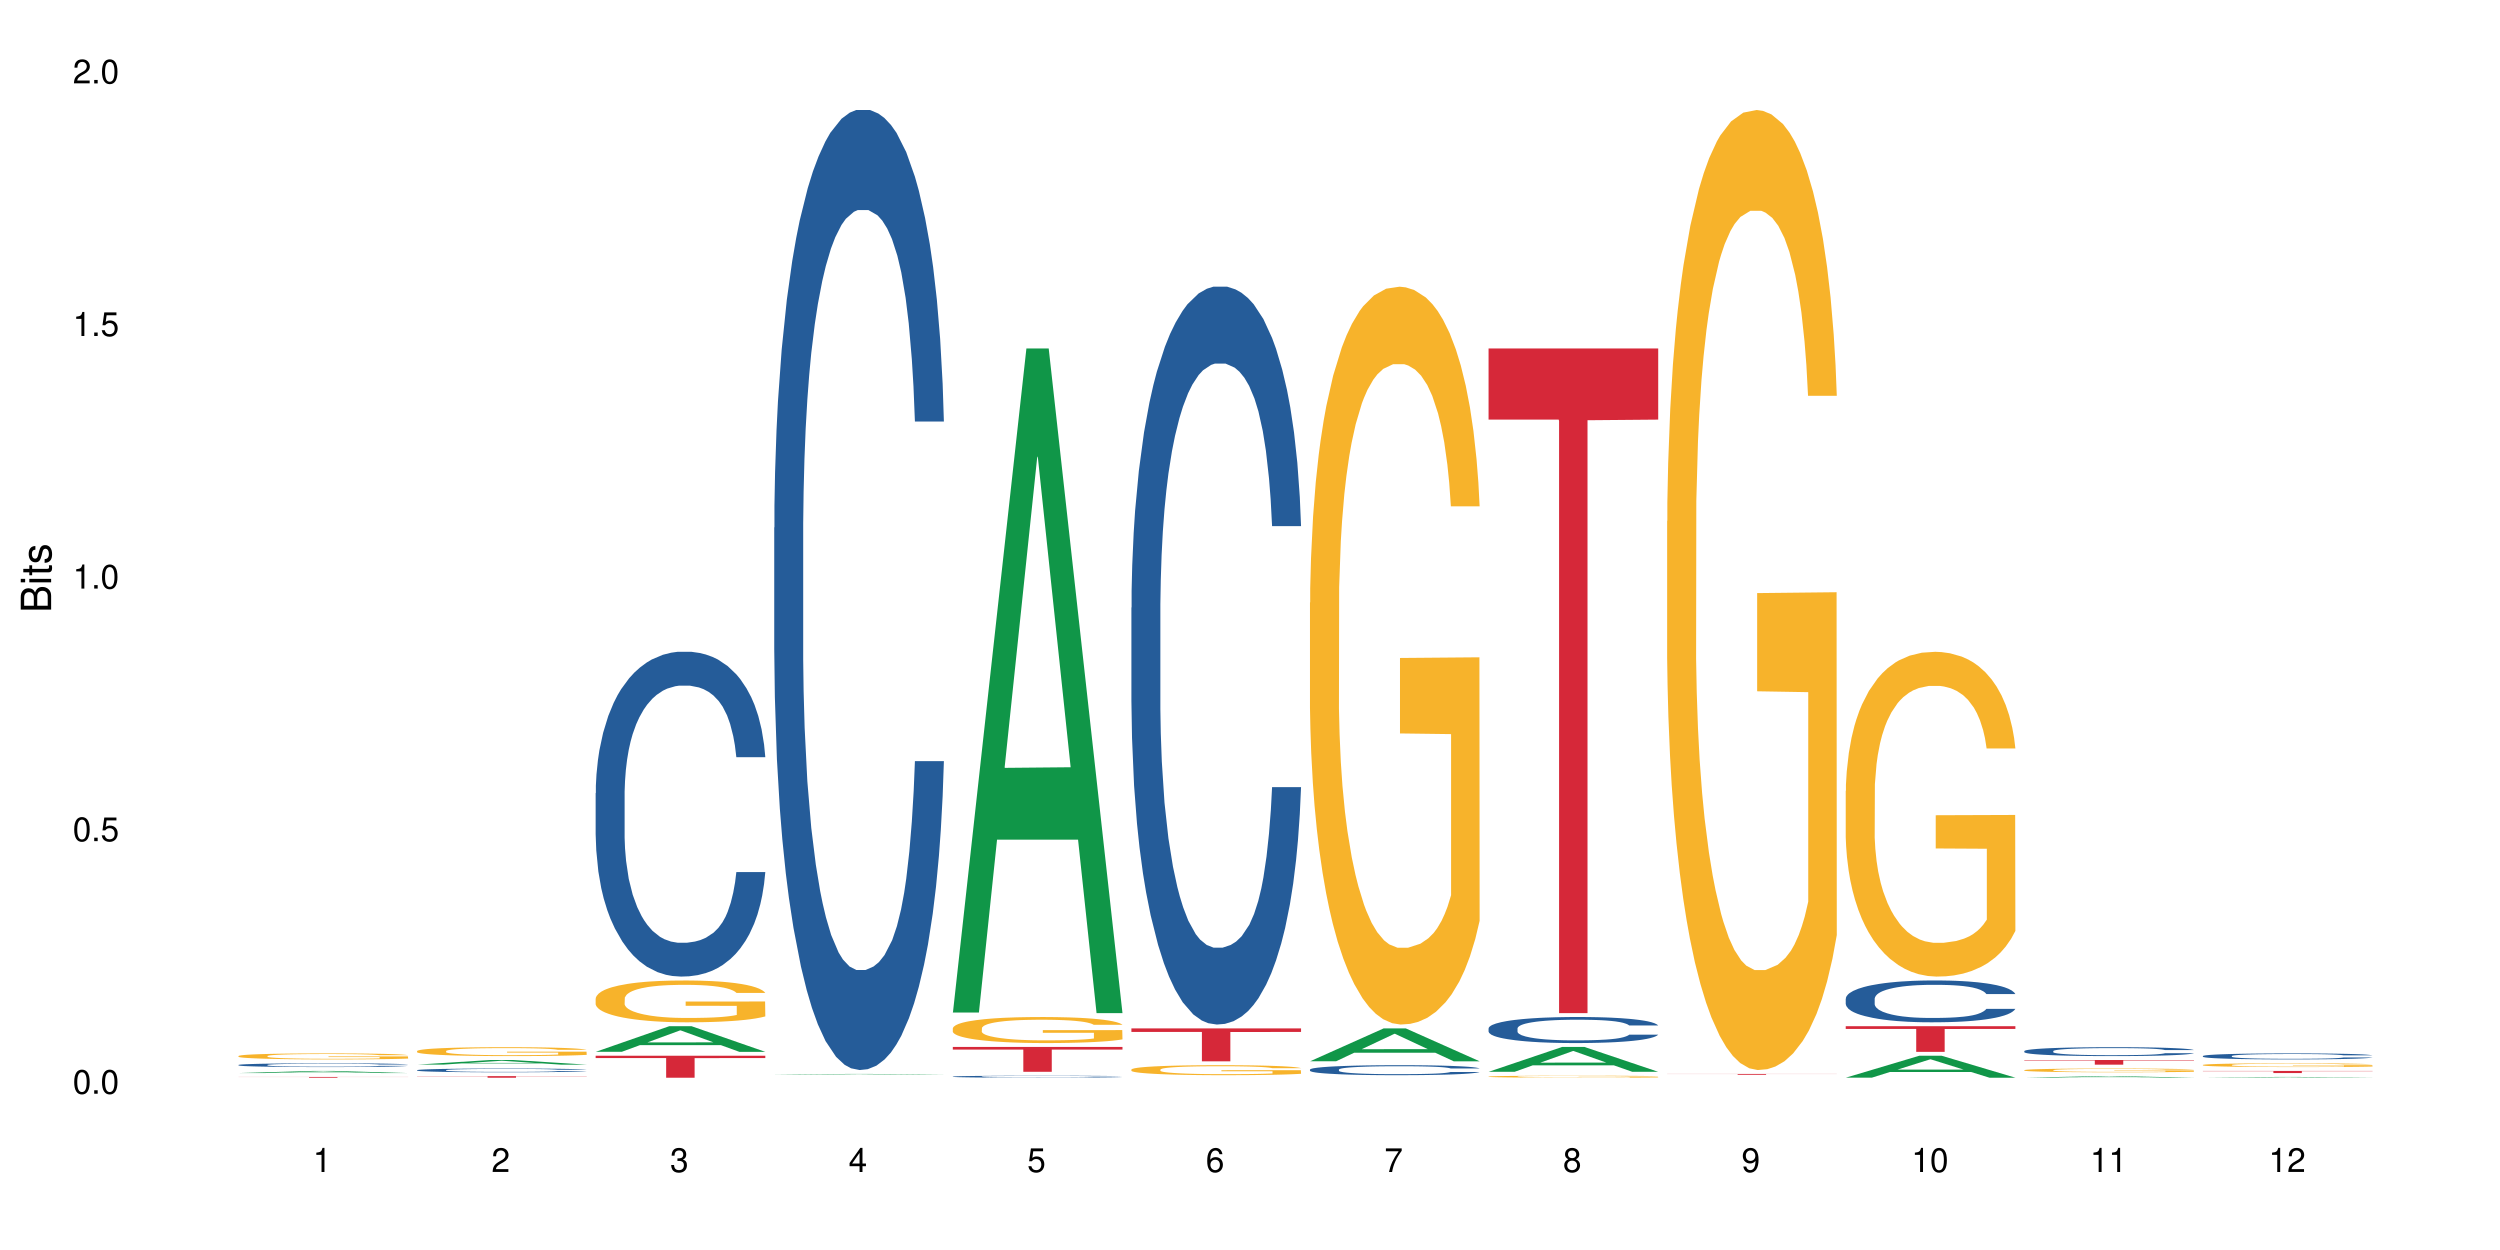 <?xml version="1.0" encoding="UTF-8"?>
<svg xmlns="http://www.w3.org/2000/svg" xmlns:xlink="http://www.w3.org/1999/xlink" width="720pt" height="360pt" viewBox="0 0 720 360" version="1.1">
<defs>
<g>
<symbol overflow="visible" id="glyph0-0">
<path style="stroke:none;" d=""/>
</symbol>
<symbol overflow="visible" id="glyph0-1">
<path style="stroke:none;" d="M 2.641 -6.938 C 2 -6.938 1.422 -6.656 1.078 -6.172 C 0.641 -5.562 0.406 -4.641 0.406 -3.359 C 0.406 -1.016 1.188 0.219 2.641 0.219 C 4.078 0.219 4.859 -1.016 4.859 -3.297 C 4.859 -4.641 4.656 -5.547 4.203 -6.172 C 3.844 -6.656 3.281 -6.938 2.641 -6.938 Z M 2.641 -6.188 C 3.547 -6.188 4 -5.25 4 -3.375 C 4 -1.406 3.562 -0.484 2.625 -0.484 C 1.734 -0.484 1.281 -1.438 1.281 -3.344 C 1.281 -5.25 1.734 -6.188 2.641 -6.188 Z M 2.641 -6.188 "/>
</symbol>
<symbol overflow="visible" id="glyph0-2">
<path style="stroke:none;" d="M 1.828 -1 L 0.828 -1 L 0.828 0 L 1.828 0 Z M 1.828 -1 "/>
</symbol>
<symbol overflow="visible" id="glyph0-3">
<path style="stroke:none;" d="M 4.562 -6.797 L 1.062 -6.797 L 0.547 -3.094 L 1.328 -3.094 C 1.719 -3.562 2.047 -3.734 2.578 -3.734 C 3.484 -3.734 4.062 -3.109 4.062 -2.094 C 4.062 -1.125 3.484 -0.531 2.578 -0.531 C 1.828 -0.531 1.375 -0.906 1.188 -1.672 L 0.328 -1.672 C 0.453 -1.109 0.547 -0.844 0.75 -0.594 C 1.125 -0.078 1.828 0.219 2.594 0.219 C 3.969 0.219 4.922 -0.781 4.922 -2.219 C 4.922 -3.562 4.031 -4.484 2.719 -4.484 C 2.25 -4.484 1.859 -4.359 1.469 -4.062 L 1.734 -5.969 L 4.562 -5.969 Z M 4.562 -6.797 "/>
</symbol>
<symbol overflow="visible" id="glyph0-4">
<path style="stroke:none;" d="M 2.484 -4.938 L 2.484 0 L 3.328 0 L 3.328 -6.938 L 2.766 -6.938 C 2.469 -5.875 2.281 -5.734 0.984 -5.562 L 0.984 -4.938 Z M 2.484 -4.938 "/>
</symbol>
<symbol overflow="visible" id="glyph0-5">
<path style="stroke:none;" d="M 4.859 -0.828 L 1.281 -0.828 C 1.359 -1.406 1.672 -1.781 2.5 -2.281 L 3.469 -2.828 C 4.406 -3.344 4.906 -4.062 4.906 -4.906 C 4.906 -5.484 4.672 -6.031 4.266 -6.406 C 3.859 -6.766 3.375 -6.938 2.719 -6.938 C 1.859 -6.938 1.219 -6.625 0.844 -6.031 C 0.609 -5.672 0.5 -5.234 0.484 -4.531 L 1.328 -4.531 C 1.359 -5.016 1.406 -5.281 1.531 -5.516 C 1.75 -5.938 2.188 -6.203 2.703 -6.203 C 3.469 -6.203 4.031 -5.641 4.031 -4.891 C 4.031 -4.344 3.719 -3.859 3.125 -3.516 L 2.234 -3 C 0.812 -2.172 0.406 -1.531 0.328 -0.016 L 4.859 -0.016 Z M 4.859 -0.828 "/>
</symbol>
<symbol overflow="visible" id="glyph0-6">
<path style="stroke:none;" d="M 2.125 -3.188 L 2.578 -3.188 C 3.5 -3.188 3.984 -2.766 3.984 -1.922 C 3.984 -1.062 3.469 -0.531 2.594 -0.531 C 1.656 -0.531 1.203 -1 1.156 -2.016 L 0.312 -2.016 C 0.344 -1.453 0.438 -1.094 0.609 -0.781 C 0.953 -0.109 1.625 0.219 2.547 0.219 C 3.953 0.219 4.859 -0.625 4.859 -1.938 C 4.859 -2.828 4.516 -3.297 3.703 -3.594 C 4.344 -3.844 4.656 -4.328 4.656 -5.031 C 4.656 -6.219 3.875 -6.938 2.578 -6.938 C 1.203 -6.938 0.484 -6.172 0.453 -4.703 L 1.297 -4.703 C 1.312 -5.125 1.344 -5.359 1.453 -5.578 C 1.641 -5.969 2.062 -6.203 2.594 -6.203 C 3.344 -6.203 3.797 -5.75 3.797 -5 C 3.797 -4.516 3.609 -4.219 3.25 -4.047 C 3.016 -3.953 2.703 -3.922 2.125 -3.906 Z M 2.125 -3.188 "/>
</symbol>
<symbol overflow="visible" id="glyph0-7">
<path style="stroke:none;" d="M 3.141 -1.672 L 3.141 0 L 3.984 0 L 3.984 -1.672 L 4.984 -1.672 L 4.984 -2.438 L 3.984 -2.438 L 3.984 -6.938 L 3.359 -6.938 L 0.266 -2.578 L 0.266 -1.672 Z M 3.141 -2.438 L 1 -2.438 L 3.141 -5.5 Z M 3.141 -2.438 "/>
</symbol>
<symbol overflow="visible" id="glyph0-8">
<path style="stroke:none;" d="M 4.781 -5.125 C 4.609 -6.266 3.891 -6.938 2.844 -6.938 C 2.094 -6.938 1.422 -6.578 1.031 -5.953 C 0.594 -5.266 0.406 -4.422 0.406 -3.172 C 0.406 -2 0.578 -1.25 0.984 -0.641 C 1.359 -0.078 1.953 0.219 2.703 0.219 C 3.984 0.219 4.922 -0.75 4.922 -2.094 C 4.922 -3.375 4.062 -4.281 2.844 -4.281 C 2.172 -4.281 1.641 -4.031 1.281 -3.516 C 1.281 -5.234 1.828 -6.188 2.797 -6.188 C 3.391 -6.188 3.797 -5.797 3.938 -5.125 Z M 2.734 -3.531 C 3.547 -3.531 4.062 -2.953 4.062 -2.031 C 4.062 -1.156 3.484 -0.531 2.703 -0.531 C 1.922 -0.531 1.328 -1.188 1.328 -2.078 C 1.328 -2.938 1.906 -3.531 2.734 -3.531 Z M 2.734 -3.531 "/>
</symbol>
<symbol overflow="visible" id="glyph0-9">
<path style="stroke:none;" d="M 4.984 -6.797 L 0.438 -6.797 L 0.438 -5.969 L 4.109 -5.969 C 2.5 -3.656 1.828 -2.234 1.328 0 L 2.219 0 C 2.594 -2.172 3.453 -4.047 4.984 -6.094 Z M 4.984 -6.797 "/>
</symbol>
<symbol overflow="visible" id="glyph0-10">
<path style="stroke:none;" d="M 3.75 -3.656 C 4.469 -4.094 4.688 -4.438 4.688 -5.078 C 4.688 -6.172 3.844 -6.938 2.641 -6.938 C 1.438 -6.938 0.594 -6.172 0.594 -5.094 C 0.594 -4.438 0.812 -4.094 1.516 -3.656 C 0.734 -3.266 0.359 -2.703 0.359 -1.922 C 0.359 -0.656 1.281 0.219 2.641 0.219 C 3.984 0.219 4.922 -0.656 4.922 -1.922 C 4.922 -2.703 4.531 -3.266 3.75 -3.656 Z M 2.641 -6.188 C 3.359 -6.188 3.812 -5.75 3.812 -5.062 C 3.812 -4.406 3.344 -3.984 2.641 -3.984 C 1.922 -3.984 1.453 -4.406 1.453 -5.078 C 1.453 -5.75 1.922 -6.188 2.641 -6.188 Z M 2.641 -3.266 C 3.484 -3.266 4.062 -2.719 4.062 -1.906 C 4.062 -1.078 3.484 -0.531 2.625 -0.531 C 1.797 -0.531 1.219 -1.094 1.219 -1.906 C 1.219 -2.719 1.781 -3.266 2.641 -3.266 Z M 2.641 -3.266 "/>
</symbol>
<symbol overflow="visible" id="glyph0-11">
<path style="stroke:none;" d="M 0.516 -1.578 C 0.672 -0.453 1.406 0.219 2.438 0.219 C 3.188 0.219 3.859 -0.141 4.266 -0.766 C 4.688 -1.453 4.891 -2.297 4.891 -3.547 C 4.891 -4.719 4.703 -5.453 4.312 -6.078 C 3.938 -6.641 3.344 -6.938 2.594 -6.938 C 1.297 -6.938 0.359 -5.969 0.359 -4.625 C 0.359 -3.344 1.234 -2.453 2.453 -2.453 C 3.094 -2.453 3.578 -2.672 4.016 -3.203 C 4 -1.484 3.469 -0.531 2.5 -0.531 C 1.906 -0.531 1.484 -0.906 1.359 -1.578 Z M 2.578 -6.203 C 3.375 -6.203 3.969 -5.531 3.969 -4.641 C 3.969 -3.797 3.391 -3.188 2.547 -3.188 C 1.734 -3.188 1.234 -3.766 1.234 -4.688 C 1.234 -5.562 1.797 -6.203 2.578 -6.203 Z M 2.578 -6.203 "/>
</symbol>
<symbol overflow="visible" id="glyph1-0">
<path style="stroke:none;" d=""/>
</symbol>
<symbol overflow="visible" id="glyph1-1">
<path style="stroke:none;" d="M 0 -0.953 L 0 -4.891 C 0 -5.719 -0.234 -6.344 -0.734 -6.797 C -1.188 -7.234 -1.812 -7.469 -2.5 -7.469 C -3.547 -7.469 -4.188 -7 -4.625 -5.875 C -4.984 -6.688 -5.625 -7.094 -6.531 -7.094 C -7.172 -7.094 -7.734 -6.859 -8.141 -6.391 C -8.562 -5.922 -8.75 -5.344 -8.75 -4.5 L -8.75 -0.953 Z M -4.984 -2.062 L -7.766 -2.062 L -7.766 -4.219 C -7.766 -4.844 -7.688 -5.203 -7.453 -5.5 C -7.219 -5.812 -6.859 -5.969 -6.375 -5.969 C -5.891 -5.969 -5.531 -5.812 -5.297 -5.5 C -5.062 -5.203 -4.984 -4.844 -4.984 -4.219 Z M -0.984 -2.062 L -4 -2.062 L -4 -4.781 C -4 -5.766 -3.438 -6.359 -2.484 -6.359 C -1.547 -6.359 -0.984 -5.766 -0.984 -4.781 Z M -0.984 -2.062 "/>
</symbol>
<symbol overflow="visible" id="glyph1-2">
<path style="stroke:none;" d="M -6.281 -1.797 L -6.281 -0.797 L 0 -0.797 L 0 -1.797 Z M -8.75 -1.797 L -8.75 -0.797 L -7.484 -0.797 L -7.484 -1.797 Z M -8.75 -1.797 "/>
</symbol>
<symbol overflow="visible" id="glyph1-3">
<path style="stroke:none;" d="M -6.281 -3.047 L -6.281 -2.016 L -8.016 -2.016 L -8.016 -1.016 L -6.281 -1.016 L -6.281 -0.172 L -5.469 -0.172 L -5.469 -1.016 L -0.719 -1.016 C -0.078 -1.016 0.281 -1.453 0.281 -2.234 C 0.281 -2.5 0.25 -2.719 0.188 -3.047 L -0.641 -3.047 C -0.609 -2.906 -0.594 -2.766 -0.594 -2.562 C -0.594 -2.141 -0.719 -2.016 -1.156 -2.016 L -5.469 -2.016 L -5.469 -3.047 Z M -6.281 -3.047 "/>
</symbol>
<symbol overflow="visible" id="glyph1-4">
<path style="stroke:none;" d="M -4.531 -5.25 C -5.766 -5.25 -6.469 -4.422 -6.469 -2.969 C -6.469 -1.516 -5.719 -0.562 -4.547 -0.562 C -3.562 -0.562 -3.094 -1.062 -2.734 -2.562 L -2.516 -3.484 C -2.344 -4.188 -2.094 -4.469 -1.641 -4.469 C -1.047 -4.469 -0.641 -3.875 -0.641 -3 C -0.641 -2.453 -0.797 -2 -1.062 -1.75 C -1.25 -1.594 -1.422 -1.531 -1.875 -1.469 L -1.875 -0.406 C -0.422 -0.453 0.281 -1.266 0.281 -2.922 C 0.281 -4.5 -0.5 -5.516 -1.719 -5.516 C -2.656 -5.516 -3.172 -4.984 -3.469 -3.734 L -3.703 -2.766 C -3.891 -1.953 -4.156 -1.609 -4.594 -1.609 C -5.188 -1.609 -5.547 -2.125 -5.547 -2.938 C -5.547 -3.75 -5.203 -4.172 -4.531 -4.203 Z M -4.531 -5.25 "/>
</symbol>
</g>
</defs>
<g id="surface1">
<rect x="0" y="0" width="720" height="360" style="fill:rgb(100%,100%,100%);fill-opacity:1;stroke:none;"/>
<path style=" stroke:none;fill-rule:nonzero;fill:rgb(6.275%,58.824%,28.235%);fill-opacity:1;" d="M 68.684 309.043 L 68.738 309.043 L 89.879 308.434 L 96.301 308.434 L 117.547 309.043 L 110.082 309.043 L 104.758 308.883 L 81.422 308.883 L 76.203 309.043 L 68.684 309.043 L 83.668 308.816 L 102.617 308.816 L 93.168 308.531 L 92.957 308.531 L 83.613 308.816 L 83.668 308.816 Z M 68.684 309.043 "/>
<path style=" stroke:none;fill-rule:nonzero;fill:rgb(14.51%,36.078%,60%);fill-opacity:1;" d="M 68.684 306.703 L 68.746 306.699 L 68.746 306.676 L 68.926 306.641 L 69.34 306.59 L 69.758 306.559 L 70.832 306.5 L 72.32 306.445 L 73.871 306.402 L 75 306.375 L 76.016 306.355 L 78.34 306.32 L 79.828 306.301 L 81.438 306.281 L 83.402 306.266 L 84.832 306.258 L 88.051 306.242 L 90.434 306.234 L 92.281 306.23 L 96.273 306.23 L 98.656 306.234 L 100.387 306.238 L 102.293 306.246 L 103.902 306.258 L 106.699 306.277 L 109.203 306.305 L 110.336 306.32 L 112.125 306.352 L 113.492 306.383 L 114.445 306.406 L 115.52 306.445 L 116.473 306.488 L 117.188 306.539 L 117.547 306.582 L 109.203 306.582 L 108.785 306.543 L 108.309 306.512 L 107.414 306.473 L 106.523 306.441 L 105.27 306.414 L 104.141 306.395 L 102.59 306.375 L 101.219 306.363 L 99.789 306.355 L 98.418 306.348 L 95.797 306.344 L 91.625 306.344 L 89.301 306.352 L 88.051 306.359 L 86.262 306.375 L 85.012 306.387 L 83.523 306.406 L 82.508 306.422 L 81.258 306.449 L 80.363 306.473 L 79.352 306.504 L 78.754 306.527 L 78.219 306.559 L 77.742 306.59 L 77.387 306.625 L 77.148 306.66 L 77.027 306.695 L 77.027 306.852 L 77.148 306.887 L 77.445 306.926 L 78.219 306.988 L 79.352 307.039 L 80.664 307.082 L 81.914 307.109 L 82.629 307.125 L 83.582 307.141 L 85.07 307.16 L 87.215 307.18 L 88.469 307.188 L 90.375 307.195 L 92.34 307.199 L 94.961 307.199 L 97.285 307.195 L 98.836 307.191 L 100.445 307.184 L 102.648 307.168 L 104.02 307.152 L 105.211 307.133 L 106.105 307.113 L 106.699 307.098 L 107.594 307.066 L 108.309 307.031 L 108.848 307 L 109.203 306.965 L 117.547 306.965 L 117.188 307.004 L 116.652 307.043 L 116.117 307.07 L 115.281 307.105 L 114.328 307.137 L 112.957 307.172 L 111.824 307.195 L 110.336 307.219 L 108.965 307.238 L 107.477 307.254 L 105.27 307.273 L 103.84 307.285 L 102.293 307.293 L 100.445 307.301 L 98.121 307.309 L 95.617 307.312 L 90.793 307.312 L 88.945 307.309 L 86.5 307.297 L 83.461 307.281 L 81.258 307.262 L 79.531 307.242 L 78.039 307.223 L 76.371 307.195 L 74.227 307.152 L 72.918 307.117 L 72.023 307.09 L 71.008 307.051 L 70.293 307.02 L 69.461 306.961 L 68.863 306.891 L 68.684 306.84 Z M 68.684 306.703 "/>
<path style=" stroke:none;fill-rule:nonzero;fill:rgb(96.863%,70.196%,16.863%);fill-opacity:1;" d="M 68.684 304.121 L 68.746 304.117 L 68.746 304.086 L 68.984 304.016 L 69.578 303.918 L 70.355 303.836 L 71.188 303.773 L 71.723 303.742 L 72.617 303.691 L 73.395 303.656 L 75.359 303.586 L 77.863 303.52 L 79.23 303.492 L 80.781 303.465 L 82.984 303.434 L 84 303.422 L 87.098 303.398 L 90.613 303.383 L 94.484 303.379 L 96.273 303.379 L 98.715 303.387 L 102.055 303.402 L 103.961 303.418 L 105.449 303.434 L 107 303.457 L 108.906 303.488 L 110.691 303.523 L 112.125 303.562 L 113.555 303.609 L 114.746 303.66 L 115.758 303.715 L 116.652 303.781 L 117.188 303.84 L 117.547 303.895 L 109.262 303.895 L 108.785 303.84 L 108.25 303.797 L 107.355 303.742 L 106.461 303.707 L 105.57 303.676 L 103.902 303.633 L 102.469 303.609 L 100.684 303.586 L 98.953 303.574 L 96.988 303.562 L 95.797 303.559 L 92.641 303.559 L 89.777 303.57 L 88.109 303.582 L 86.918 303.598 L 85.25 303.621 L 84.238 303.641 L 83.641 303.652 L 81.855 303.699 L 80.664 303.746 L 80.008 303.773 L 79.172 303.824 L 78.578 303.867 L 77.922 303.93 L 77.562 303.977 L 77.086 304.082 L 77.027 304.367 L 77.207 304.43 L 77.562 304.492 L 78.039 304.551 L 78.754 304.609 L 79.469 304.656 L 80.723 304.719 L 81.793 304.762 L 82.629 304.785 L 84.238 304.828 L 84.895 304.844 L 86.441 304.871 L 88.051 304.895 L 90.016 304.914 L 91.508 304.922 L 93.891 304.93 L 96.93 304.93 L 100.504 304.922 L 102.77 304.91 L 104.316 304.895 L 105.332 304.887 L 106.582 304.867 L 107.477 304.852 L 108.309 304.836 L 109.324 304.809 L 109.324 304.43 L 94.605 304.426 L 94.605 304.25 L 117.484 304.25 L 117.547 304.867 L 116.293 304.91 L 114.746 304.953 L 113.254 304.984 L 111.707 305.012 L 109.5 305.039 L 107.715 305.059 L 104.973 305.082 L 102.469 305.094 L 99.848 305.105 L 97.523 305.109 L 92.34 305.109 L 89.719 305.098 L 87.633 305.086 L 85.727 305.07 L 83.82 305.051 L 81.438 305.016 L 79.887 304.988 L 78.277 304.957 L 76.672 304.918 L 75.238 304.875 L 74.285 304.84 L 73.332 304.801 L 72.32 304.754 L 71.367 304.703 L 70.652 304.652 L 69.996 304.598 L 69.52 304.543 L 69.043 304.473 L 68.805 304.418 L 68.684 304.367 Z M 68.684 304.121 "/>
<path style=" stroke:none;fill-rule:nonzero;fill:rgb(83.922%,15.686%,22.353%);fill-opacity:1;" d="M 68.684 310.16 L 117.547 310.16 L 117.547 310.184 L 97.184 310.184 L 97.184 310.379 L 88.988 310.379 L 88.988 310.184 L 68.684 310.184 Z M 68.684 310.16 "/>
<path style=" stroke:none;fill-rule:nonzero;fill:rgb(6.275%,58.824%,28.235%);fill-opacity:1;" d="M 120.117 306.613 L 120.168 306.613 L 141.309 305.277 L 147.73 305.277 L 168.977 306.617 L 161.512 306.617 L 156.188 306.266 L 132.855 306.266 L 127.633 306.613 L 120.117 306.613 L 135.098 306.121 L 154.047 306.121 L 144.598 305.496 L 144.496 305.492 L 144.391 305.496 L 135.047 306.121 L 135.098 306.121 Z M 120.117 306.613 "/>
<path style=" stroke:none;fill-rule:nonzero;fill:rgb(14.51%,36.078%,60%);fill-opacity:1;" d="M 120.117 308.207 L 120.176 308.203 L 120.176 308.18 L 120.355 308.145 L 120.773 308.094 L 121.191 308.062 L 122.262 308.004 L 123.75 307.949 L 125.301 307.906 L 126.434 307.879 L 127.445 307.859 L 129.77 307.824 L 131.258 307.805 L 132.867 307.789 L 134.836 307.77 L 136.266 307.762 L 139.48 307.746 L 141.867 307.738 L 143.711 307.734 L 147.703 307.734 L 150.09 307.738 L 151.816 307.746 L 153.723 307.754 L 155.332 307.762 L 158.133 307.781 L 160.637 307.809 L 161.766 307.828 L 163.555 307.855 L 164.926 307.887 L 165.879 307.914 L 166.949 307.949 L 167.906 307.992 L 168.621 308.043 L 168.977 308.086 L 160.637 308.086 L 160.219 308.047 L 159.742 308.016 L 158.848 307.977 L 157.953 307.945 L 156.703 307.918 L 155.57 307.898 L 154.02 307.879 L 152.652 307.867 L 151.219 307.859 L 149.852 307.855 L 147.227 307.848 L 144.191 307.848 L 143.059 307.852 L 140.734 307.859 L 139.48 307.863 L 137.695 307.879 L 136.445 307.891 L 134.953 307.91 L 133.941 307.93 L 132.691 307.953 L 131.797 307.977 L 130.781 308.008 L 130.188 308.035 L 129.652 308.062 L 129.176 308.094 L 128.816 308.129 L 128.578 308.164 L 128.457 308.199 L 128.457 308.352 L 128.578 308.391 L 128.875 308.43 L 129.652 308.492 L 130.781 308.543 L 132.094 308.586 L 133.344 308.613 L 134.059 308.629 L 135.012 308.645 L 136.504 308.664 L 138.648 308.684 L 139.898 308.691 L 141.805 308.699 L 143.773 308.703 L 146.395 308.703 L 148.719 308.699 L 150.266 308.695 L 151.875 308.688 L 154.082 308.668 L 155.449 308.652 L 156.645 308.633 L 157.535 308.617 L 158.133 308.602 L 159.027 308.57 L 159.742 308.535 L 160.277 308.5 L 160.637 308.469 L 168.977 308.469 L 168.621 308.508 L 168.082 308.547 L 167.547 308.574 L 166.711 308.609 L 165.758 308.641 L 164.391 308.676 L 163.258 308.695 L 161.766 308.723 L 160.398 308.738 L 158.906 308.758 L 156.703 308.777 L 155.273 308.785 L 153.723 308.797 L 151.875 308.805 L 149.551 308.809 L 147.051 308.812 L 144.727 308.816 L 142.223 308.812 L 140.375 308.809 L 137.934 308.801 L 134.895 308.781 L 132.691 308.766 L 130.961 308.746 L 129.473 308.727 L 127.805 308.699 L 125.66 308.656 L 124.348 308.621 L 123.453 308.594 L 122.441 308.555 L 121.727 308.52 L 120.891 308.465 L 120.297 308.395 L 120.117 308.34 Z M 120.117 308.207 "/>
<path style=" stroke:none;fill-rule:nonzero;fill:rgb(96.863%,70.196%,16.863%);fill-opacity:1;" d="M 120.117 302.688 L 120.176 302.688 L 120.176 302.641 L 120.414 302.535 L 121.012 302.387 L 121.785 302.27 L 122.621 302.176 L 123.156 302.125 L 124.051 302.055 L 124.824 302.004 L 126.789 301.898 L 129.293 301.801 L 130.664 301.758 L 132.211 301.719 L 134.418 301.672 L 135.43 301.656 L 138.527 301.617 L 142.043 301.594 L 145.918 301.59 L 147.703 301.59 L 150.148 301.602 L 153.484 301.625 L 155.391 301.648 L 156.883 301.672 L 158.43 301.703 L 160.336 301.75 L 162.125 301.805 L 163.555 301.863 L 164.984 301.934 L 166.176 302.008 L 167.188 302.09 L 168.082 302.188 L 168.621 302.27 L 168.977 302.352 L 160.695 302.352 L 160.219 302.27 L 159.684 302.207 L 158.789 302.129 L 157.895 302.074 L 157 302.031 L 155.332 301.969 L 153.902 301.93 L 152.113 301.898 L 150.387 301.875 L 148.422 301.863 L 147.227 301.859 L 144.07 301.859 L 141.211 301.875 L 139.543 301.895 L 138.352 301.91 L 136.684 301.945 L 135.668 301.977 L 135.074 301.996 L 133.285 302.066 L 132.094 302.133 L 131.438 302.176 L 130.605 302.246 L 130.008 302.312 L 129.352 302.406 L 128.996 302.477 L 128.52 302.633 L 128.457 303.055 L 128.637 303.145 L 128.996 303.242 L 129.473 303.324 L 130.188 303.414 L 130.902 303.484 L 132.152 303.574 L 133.227 303.637 L 134.059 303.676 L 135.668 303.738 L 136.324 303.762 L 137.875 303.801 L 139.48 303.836 L 141.449 303.863 L 142.938 303.879 L 145.32 303.891 L 148.359 303.891 L 151.938 303.875 L 154.199 303.855 L 155.75 303.836 L 156.762 303.82 L 158.012 303.797 L 158.906 303.773 L 159.742 303.746 L 160.754 303.707 L 160.754 303.145 L 146.035 303.145 L 146.035 302.879 L 168.918 302.879 L 168.977 303.797 L 167.727 303.859 L 166.176 303.918 L 164.688 303.965 L 163.137 304.008 L 160.934 304.051 L 159.145 304.078 L 156.406 304.113 L 153.902 304.133 L 151.281 304.148 L 148.957 304.152 L 146.215 304.156 L 143.773 304.152 L 141.152 304.137 L 139.066 304.117 L 137.16 304.094 L 135.25 304.066 L 132.867 304.016 L 131.32 303.977 L 129.711 303.926 L 128.102 303.867 L 126.672 303.805 L 125.719 303.754 L 124.766 303.699 L 123.75 303.629 L 122.797 303.551 L 122.082 303.477 L 121.43 303.395 L 120.953 303.316 L 120.473 303.211 L 120.234 303.125 L 120.117 303.055 Z M 120.117 302.688 "/>
<path style=" stroke:none;fill-rule:nonzero;fill:rgb(83.922%,15.686%,22.353%);fill-opacity:1;" d="M 120.117 309.934 L 168.977 309.934 L 168.977 309.98 L 148.613 309.98 L 148.613 310.379 L 140.422 310.379 L 140.422 309.984 L 140.301 309.98 L 120.117 309.98 Z M 120.117 309.934 "/>
<path style=" stroke:none;fill-rule:nonzero;fill:rgb(6.275%,58.824%,28.235%);fill-opacity:1;" d="M 171.547 302.926 L 171.602 302.918 L 192.742 295.547 L 199.164 295.547 L 220.41 302.934 L 212.945 302.934 L 207.621 301.004 L 184.285 301.004 L 179.066 302.926 L 171.547 302.926 L 186.531 300.207 L 205.48 300.199 L 196.031 296.754 L 195.926 296.746 L 195.82 296.766 L 186.477 300.199 L 186.531 300.207 Z M 171.547 302.926 "/>
<path style=" stroke:none;fill-rule:nonzero;fill:rgb(14.51%,36.078%,60%);fill-opacity:1;" d="M 171.547 228.418 L 171.609 228.332 L 171.609 226.281 L 171.785 223.031 L 172.203 218.926 L 172.621 216.105 L 173.695 211.062 L 175.184 206.188 L 176.734 202.426 L 177.863 200.203 L 178.879 198.492 L 181.203 195.328 L 182.691 193.703 L 184.301 192.25 L 186.266 190.797 L 187.695 189.941 L 190.914 188.574 L 193.297 187.977 L 195.145 187.719 L 199.137 187.719 L 201.52 188.062 L 203.246 188.488 L 205.156 189.172 L 206.762 189.941 L 209.562 191.824 L 212.066 194.219 L 213.199 195.586 L 214.984 198.234 L 216.355 200.801 L 217.309 203.023 L 218.383 206.188 L 219.336 210.035 L 220.051 214.395 L 220.41 218.07 L 212.066 218.07 L 211.648 214.652 L 211.172 212 L 210.277 208.496 L 209.387 206.016 L 208.133 203.535 L 207 201.91 L 205.453 200.289 L 204.082 199.262 L 202.652 198.492 L 201.281 197.98 L 198.66 197.465 L 195.621 197.465 L 194.488 197.637 L 192.164 198.32 L 190.914 198.918 L 189.125 200.117 L 187.875 201.227 L 186.387 202.938 L 185.371 204.391 L 184.121 206.613 L 183.227 208.582 L 182.215 211.402 L 181.617 213.539 L 181.082 215.934 L 180.605 218.758 L 180.246 221.75 L 180.008 224.914 L 179.891 227.992 L 179.891 241.242 L 180.008 244.32 L 180.309 247.914 L 181.082 253.129 L 182.215 257.66 L 183.523 261.25 L 184.777 263.816 L 185.492 265.012 L 186.445 266.379 L 187.934 268.09 L 190.078 269.801 L 191.332 270.484 L 193.238 271.168 L 195.203 271.512 L 197.824 271.512 L 200.148 271.168 L 201.699 270.742 L 203.309 270.059 L 205.512 268.605 L 206.883 267.234 L 208.074 265.609 L 208.969 263.988 L 209.562 262.617 L 210.457 259.969 L 211.172 257.062 L 211.711 254.07 L 212.066 251.16 L 220.41 251.16 L 220.051 254.582 L 219.516 257.914 L 218.977 260.395 L 218.145 263.387 L 217.191 266.039 L 215.82 269.031 L 214.688 270.996 L 213.199 273.137 L 211.828 274.762 L 210.34 276.215 L 208.133 277.922 L 206.703 278.777 L 205.156 279.547 L 203.309 280.23 L 200.984 280.832 L 198.48 281.172 L 196.156 281.258 L 193.656 281.086 L 191.809 280.746 L 189.363 279.977 L 186.324 278.438 L 184.121 276.812 L 182.395 275.188 L 180.902 273.477 L 179.234 271.168 L 177.09 267.406 L 175.777 264.5 L 174.887 262.105 L 173.871 258.77 L 173.156 255.777 L 172.324 250.992 L 171.727 244.918 L 171.547 240.219 Z M 171.547 228.418 "/>
<path style=" stroke:none;fill-rule:nonzero;fill:rgb(96.863%,70.196%,16.863%);fill-opacity:1;" d="M 171.547 287.539 L 171.609 287.527 L 171.609 287.309 L 171.848 286.812 L 172.441 286.129 L 173.219 285.57 L 174.051 285.129 L 174.586 284.898 L 175.48 284.566 L 176.254 284.324 L 178.223 283.828 L 180.727 283.367 L 182.094 283.168 L 183.645 282.984 L 185.848 282.773 L 186.863 282.695 L 189.961 282.52 L 193.477 282.41 L 197.348 282.379 L 199.137 282.387 L 201.578 282.434 L 204.918 282.555 L 206.824 282.664 L 208.312 282.773 L 209.863 282.918 L 211.77 283.137 L 213.555 283.402 L 214.984 283.664 L 216.418 283.996 L 217.609 284.348 L 218.621 284.73 L 219.516 285.195 L 220.051 285.578 L 220.41 285.965 L 212.125 285.965 L 211.648 285.578 L 211.113 285.281 L 210.219 284.918 L 209.324 284.656 L 208.434 284.445 L 206.762 284.16 L 205.332 283.984 L 203.547 283.828 L 201.816 283.73 L 199.852 283.664 L 198.66 283.645 L 195.5 283.645 L 192.641 283.719 L 190.973 283.809 L 189.781 283.895 L 188.113 284.062 L 187.102 284.191 L 186.504 284.281 L 184.719 284.621 L 183.523 284.93 L 182.871 285.141 L 182.035 285.469 L 181.441 285.766 L 180.785 286.207 L 180.426 286.535 L 179.949 287.285 L 179.891 289.266 L 180.07 289.684 L 180.426 290.137 L 180.902 290.531 L 181.617 290.949 L 182.332 291.27 L 183.586 291.699 L 184.656 291.984 L 185.492 292.172 L 187.102 292.469 L 187.754 292.566 L 189.305 292.766 L 190.914 292.918 L 192.879 293.051 L 194.371 293.117 L 196.754 293.172 L 199.793 293.172 L 203.367 293.105 L 205.633 293.02 L 207.18 292.93 L 208.195 292.852 L 209.445 292.73 L 210.34 292.621 L 211.172 292.5 L 212.188 292.312 L 212.188 289.684 L 197.469 289.672 L 197.469 288.441 L 220.348 288.43 L 220.41 292.73 L 219.156 293.027 L 217.609 293.316 L 216.117 293.535 L 214.57 293.723 L 212.363 293.93 L 210.578 294.062 L 207.836 294.219 L 205.332 294.316 L 202.711 294.383 L 200.387 294.414 L 197.648 294.426 L 195.203 294.406 L 192.582 294.34 L 190.496 294.25 L 188.59 294.141 L 186.684 293.996 L 184.301 293.766 L 182.75 293.578 L 181.141 293.348 L 179.531 293.074 L 178.102 292.777 L 177.148 292.543 L 176.195 292.281 L 175.184 291.949 L 174.23 291.578 L 173.516 291.234 L 172.859 290.852 L 172.383 290.488 L 171.906 289.992 L 171.668 289.598 L 171.547 289.254 Z M 171.547 287.539 "/>
<path style=" stroke:none;fill-rule:nonzero;fill:rgb(83.922%,15.686%,22.353%);fill-opacity:1;" d="M 171.547 304.051 L 220.41 304.051 L 220.41 304.73 L 200.047 304.734 L 200.047 310.379 L 191.852 310.379 L 191.852 304.742 L 191.734 304.73 L 171.547 304.73 Z M 171.547 304.051 "/>
<path style=" stroke:none;fill-rule:nonzero;fill:rgb(6.275%,58.824%,28.235%);fill-opacity:1;" d="M 222.98 309.535 L 223.031 309.535 L 244.172 309.293 L 250.594 309.293 L 271.84 309.535 L 264.375 309.535 L 259.051 309.473 L 235.719 309.473 L 230.496 309.535 L 222.98 309.535 L 237.961 309.445 L 256.91 309.445 L 247.461 309.332 L 247.254 309.332 L 237.91 309.445 L 237.961 309.445 Z M 222.98 309.535 "/>
<path style=" stroke:none;fill-rule:nonzero;fill:rgb(14.51%,36.078%,60%);fill-opacity:1;" d="M 222.98 151.984 L 223.039 151.73 L 223.039 145.664 L 223.219 136.059 L 223.637 123.93 L 224.051 115.59 L 225.125 100.676 L 226.613 86.27 L 228.164 75.152 L 229.297 68.578 L 230.309 63.523 L 232.633 54.172 L 234.121 49.371 L 235.73 45.074 L 237.699 40.777 L 239.129 38.25 L 242.344 34.207 L 244.73 32.438 L 246.574 31.68 L 250.566 31.68 L 252.953 32.691 L 254.68 33.953 L 256.586 35.977 L 258.195 38.25 L 260.996 43.812 L 263.496 50.887 L 264.629 54.934 L 266.418 62.766 L 267.789 70.348 L 268.742 76.918 L 269.812 86.27 L 270.766 97.645 L 271.484 110.535 L 271.84 121.402 L 263.496 121.402 L 263.082 111.293 L 262.605 103.457 L 261.711 93.094 L 260.816 85.766 L 259.566 78.438 L 258.434 73.633 L 256.883 68.832 L 255.512 65.801 L 254.082 63.523 L 252.715 62.008 L 250.09 60.492 L 247.051 60.492 L 245.922 60.996 L 243.598 63.02 L 242.344 64.789 L 240.559 68.328 L 239.305 71.613 L 237.816 76.668 L 236.805 80.965 L 235.551 87.535 L 234.66 93.348 L 233.645 101.688 L 233.051 108.008 L 232.516 115.082 L 232.035 123.422 L 231.68 132.27 L 231.441 141.621 L 231.32 150.719 L 231.32 189.895 L 231.441 198.992 L 231.738 209.605 L 232.516 225.023 L 233.645 238.418 L 234.957 249.035 L 236.207 256.617 L 236.922 260.152 L 237.875 264.199 L 239.367 269.254 L 241.512 274.309 L 242.762 276.328 L 244.668 278.352 L 246.637 279.363 L 249.258 279.363 L 251.582 278.352 L 253.129 277.086 L 254.738 275.066 L 256.945 270.77 L 258.312 266.727 L 259.504 261.922 L 260.398 257.121 L 260.996 253.078 L 261.891 245.242 L 262.605 236.648 L 263.141 227.805 L 263.496 219.211 L 271.84 219.211 L 271.484 229.32 L 270.945 239.176 L 270.41 246.504 L 269.574 255.352 L 268.621 263.188 L 267.25 272.031 L 266.121 277.844 L 264.629 284.164 L 263.258 288.965 L 261.77 293.262 L 259.566 298.316 L 258.137 300.844 L 256.586 303.117 L 254.738 305.141 L 252.414 306.91 L 249.914 307.922 L 247.59 308.172 L 245.086 307.668 L 243.238 306.656 L 240.797 304.383 L 237.758 299.832 L 235.551 295.031 L 233.824 290.23 L 232.336 285.176 L 230.668 278.352 L 228.52 267.23 L 227.211 258.637 L 226.316 251.562 L 225.305 241.703 L 224.59 232.859 L 223.754 218.703 L 223.16 200.762 L 222.98 186.859 Z M 222.98 151.984 "/>
<path style=" stroke:none;fill-rule:nonzero;fill:rgb(6.275%,58.824%,28.235%);fill-opacity:1;" d="M 274.41 291.605 L 274.465 291.426 L 295.605 100.355 L 302.027 100.355 L 323.273 291.785 L 315.809 291.785 L 310.48 241.816 L 287.148 241.816 L 281.93 291.605 L 274.41 291.605 L 289.395 221.145 L 308.344 220.965 L 298.895 131.633 L 298.789 131.453 L 298.684 131.992 L 289.34 220.965 L 289.395 221.145 Z M 274.41 291.605 "/>
<path style=" stroke:none;fill-rule:nonzero;fill:rgb(14.51%,36.078%,60%);fill-opacity:1;" d="M 274.41 310.055 L 274.473 310.051 L 274.473 310.039 L 274.648 310.02 L 275.066 309.996 L 275.484 309.977 L 276.555 309.945 L 278.047 309.918 L 279.594 309.895 L 280.727 309.879 L 281.742 309.871 L 284.062 309.852 L 285.555 309.84 L 287.164 309.832 L 289.129 309.82 L 290.559 309.816 L 293.777 309.809 L 296.16 309.805 L 304.383 309.805 L 306.109 309.809 L 308.02 309.812 L 309.625 309.816 L 312.426 309.828 L 314.93 309.844 L 316.062 309.852 L 317.848 309.867 L 319.219 309.883 L 320.172 309.898 L 321.246 309.918 L 322.199 309.941 L 322.914 309.969 L 323.273 309.988 L 314.93 309.988 L 314.512 309.969 L 314.035 309.953 L 313.141 309.93 L 312.25 309.914 L 310.996 309.898 L 309.863 309.891 L 308.316 309.879 L 306.945 309.875 L 305.516 309.871 L 304.145 309.867 L 301.523 309.863 L 297.352 309.863 L 295.027 309.867 L 293.777 309.871 L 291.988 309.879 L 290.738 309.887 L 289.25 309.898 L 288.234 309.906 L 286.984 309.918 L 286.09 309.93 L 285.078 309.949 L 284.48 309.961 L 283.945 309.977 L 283.469 309.992 L 283.109 310.012 L 282.871 310.031 L 282.754 310.051 L 282.754 310.133 L 282.871 310.152 L 283.172 310.172 L 283.945 310.203 L 285.078 310.23 L 286.387 310.254 L 287.641 310.27 L 288.355 310.277 L 289.309 310.285 L 290.797 310.297 L 292.941 310.309 L 294.195 310.312 L 296.102 310.316 L 303.012 310.316 L 304.562 310.312 L 306.172 310.309 L 308.375 310.301 L 309.746 310.293 L 310.938 310.281 L 311.832 310.27 L 312.426 310.262 L 313.32 310.246 L 314.035 310.23 L 314.57 310.211 L 314.93 310.191 L 323.273 310.191 L 322.914 310.215 L 322.379 310.234 L 321.84 310.25 L 321.008 310.266 L 320.055 310.285 L 318.684 310.301 L 317.551 310.312 L 316.062 310.328 L 314.691 310.336 L 313.203 310.348 L 310.996 310.355 L 309.566 310.363 L 308.02 310.367 L 306.172 310.371 L 303.848 310.375 L 301.344 310.375 L 299.02 310.379 L 296.52 310.375 L 294.672 310.375 L 292.227 310.371 L 289.188 310.359 L 286.984 310.352 L 285.258 310.34 L 283.766 310.328 L 282.098 310.316 L 279.953 310.293 L 278.641 310.273 L 277.75 310.258 L 276.734 310.238 L 276.02 310.223 L 275.188 310.191 L 274.59 310.152 L 274.41 310.125 Z M 274.41 310.055 "/>
<path style=" stroke:none;fill-rule:nonzero;fill:rgb(96.863%,70.196%,16.863%);fill-opacity:1;" d="M 274.41 296.113 L 274.473 296.109 L 274.473 295.973 L 274.711 295.664 L 275.305 295.238 L 276.078 294.891 L 276.914 294.617 L 277.449 294.473 L 278.344 294.266 L 279.117 294.117 L 281.086 293.809 L 283.586 293.52 L 284.957 293.398 L 286.508 293.281 L 288.711 293.148 L 289.727 293.102 L 292.824 292.992 L 296.34 292.926 L 300.211 292.902 L 302 292.91 L 304.441 292.938 L 307.781 293.012 L 309.688 293.082 L 311.176 293.148 L 312.727 293.238 L 314.633 293.375 L 316.418 293.539 L 317.848 293.703 L 319.277 293.91 L 320.473 294.129 L 321.484 294.367 L 322.379 294.656 L 322.914 294.895 L 323.273 295.137 L 314.988 295.137 L 314.512 294.895 L 313.977 294.711 L 313.082 294.484 L 312.188 294.32 L 311.293 294.191 L 309.625 294.012 L 308.195 293.902 L 306.41 293.809 L 304.68 293.746 L 302.715 293.703 L 301.523 293.691 L 298.363 293.691 L 295.504 293.738 L 293.836 293.793 L 292.645 293.848 L 290.977 293.953 L 289.965 294.035 L 289.367 294.09 L 287.578 294.301 L 286.387 294.492 L 285.734 294.621 L 284.898 294.828 L 284.301 295.012 L 283.648 295.285 L 283.289 295.492 L 282.812 295.957 L 282.754 297.191 L 282.934 297.449 L 283.289 297.73 L 283.766 297.977 L 284.48 298.238 L 285.195 298.438 L 286.449 298.703 L 287.52 298.879 L 288.355 298.996 L 289.965 299.184 L 290.617 299.242 L 292.168 299.367 L 293.777 299.461 L 295.742 299.543 L 297.234 299.586 L 299.617 299.621 L 302.656 299.621 L 306.23 299.578 L 308.496 299.523 L 310.043 299.469 L 311.055 299.422 L 312.309 299.348 L 313.203 299.277 L 314.035 299.203 L 315.047 299.086 L 315.047 297.449 L 300.332 297.441 L 300.332 296.676 L 323.211 296.668 L 323.273 299.348 L 322.02 299.531 L 320.473 299.711 L 318.98 299.848 L 317.434 299.961 L 315.227 300.094 L 313.441 300.176 L 310.699 300.27 L 308.195 300.332 L 305.574 300.375 L 303.25 300.395 L 300.512 300.402 L 298.066 300.387 L 295.445 300.348 L 293.359 300.289 L 291.453 300.223 L 289.547 300.133 L 287.164 299.988 L 285.613 299.875 L 284.004 299.73 L 282.395 299.559 L 280.965 299.375 L 280.012 299.23 L 279.059 299.066 L 278.047 298.859 L 277.094 298.629 L 276.379 298.414 L 275.723 298.176 L 275.246 297.949 L 274.77 297.641 L 274.531 297.395 L 274.41 297.184 Z M 274.41 296.113 "/>
<path style=" stroke:none;fill-rule:nonzero;fill:rgb(83.922%,15.686%,22.353%);fill-opacity:1;" d="M 274.41 301.52 L 323.273 301.52 L 323.273 302.285 L 302.91 302.293 L 302.91 308.684 L 294.715 308.684 L 294.715 302.301 L 294.598 302.285 L 274.41 302.285 Z M 274.41 301.52 "/>
<path style=" stroke:none;fill-rule:nonzero;fill:rgb(14.51%,36.078%,60%);fill-opacity:1;" d="M 325.844 175.027 L 325.902 174.832 L 325.902 170.172 L 326.082 162.789 L 326.5 153.465 L 326.914 147.055 L 327.988 135.594 L 329.477 124.523 L 331.027 115.977 L 332.16 110.926 L 333.172 107.039 L 335.496 99.855 L 336.984 96.164 L 338.594 92.859 L 340.562 89.559 L 341.992 87.617 L 345.207 84.508 L 347.59 83.148 L 349.438 82.566 L 353.43 82.566 L 355.816 83.344 L 357.543 84.312 L 359.449 85.867 L 361.059 87.617 L 363.859 91.891 L 366.359 97.328 L 367.492 100.438 L 369.281 106.457 L 370.652 112.285 L 371.605 117.336 L 372.676 124.523 L 373.629 133.266 L 374.344 143.172 L 374.703 151.523 L 366.359 151.523 L 365.945 143.754 L 365.469 137.73 L 364.574 129.766 L 363.68 124.133 L 362.43 118.5 L 361.297 114.809 L 359.746 111.121 L 358.375 108.789 L 356.945 107.039 L 355.574 105.875 L 352.953 104.711 L 349.914 104.711 L 348.785 105.098 L 346.461 106.652 L 345.207 108.012 L 343.422 110.73 L 342.168 113.258 L 340.68 117.141 L 339.668 120.445 L 338.414 125.492 L 337.523 129.961 L 336.508 136.371 L 335.914 141.227 L 335.375 146.668 L 334.898 153.078 L 334.543 159.875 L 334.305 167.062 L 334.184 174.055 L 334.184 204.164 L 334.305 211.156 L 334.602 219.312 L 335.375 231.164 L 336.508 241.457 L 337.82 249.617 L 339.07 255.441 L 339.785 258.164 L 340.738 261.27 L 342.23 265.156 L 344.375 269.039 L 345.625 270.594 L 347.531 272.148 L 349.5 272.926 L 352.121 272.926 L 354.445 272.148 L 355.992 271.176 L 357.602 269.625 L 359.809 266.32 L 361.176 263.215 L 362.367 259.523 L 363.262 255.832 L 363.859 252.723 L 364.754 246.703 L 365.469 240.098 L 366.004 233.301 L 366.359 226.695 L 374.703 226.695 L 374.344 234.465 L 373.809 242.039 L 373.273 247.672 L 372.438 254.473 L 371.484 260.492 L 370.113 267.293 L 368.984 271.762 L 367.492 276.617 L 366.121 280.305 L 364.633 283.609 L 362.43 287.492 L 361 289.438 L 359.449 291.184 L 357.602 292.738 L 355.277 294.098 L 352.777 294.875 L 350.453 295.07 L 347.949 294.68 L 346.102 293.902 L 343.66 292.156 L 340.621 288.66 L 338.414 284.969 L 336.688 281.277 L 335.199 277.395 L 333.531 272.148 L 331.383 263.602 L 330.074 256.996 L 329.18 251.559 L 328.168 243.984 L 327.453 237.184 L 326.617 226.309 L 326.023 212.516 L 325.844 201.832 Z M 325.844 175.027 "/>
<path style=" stroke:none;fill-rule:nonzero;fill:rgb(96.863%,70.196%,16.863%);fill-opacity:1;" d="M 325.844 308.008 L 325.902 308.008 L 325.902 307.953 L 326.141 307.836 L 326.738 307.672 L 327.512 307.539 L 328.344 307.434 L 328.883 307.379 L 329.777 307.301 L 330.551 307.242 L 332.516 307.125 L 335.02 307.012 L 336.391 306.965 L 337.938 306.922 L 340.145 306.871 L 341.156 306.852 L 344.254 306.809 L 347.77 306.785 L 351.645 306.777 L 353.43 306.777 L 355.875 306.789 L 359.211 306.816 L 361.117 306.844 L 362.605 306.871 L 364.156 306.906 L 366.062 306.957 L 367.852 307.02 L 369.281 307.082 L 370.711 307.164 L 371.902 307.246 L 372.914 307.34 L 373.809 307.449 L 374.344 307.543 L 374.703 307.633 L 366.422 307.633 L 365.945 307.543 L 365.406 307.469 L 364.516 307.383 L 363.621 307.32 L 362.727 307.27 L 361.059 307.203 L 359.629 307.16 L 357.84 307.125 L 356.113 307.098 L 354.145 307.082 L 352.953 307.078 L 349.797 307.078 L 346.938 307.098 L 345.27 307.117 L 344.074 307.141 L 342.406 307.18 L 341.395 307.211 L 340.801 307.23 L 339.012 307.312 L 337.82 307.387 L 337.164 307.438 L 336.328 307.516 L 335.734 307.586 L 335.078 307.691 L 334.723 307.77 L 334.246 307.949 L 334.184 308.422 L 334.363 308.523 L 334.723 308.629 L 335.199 308.727 L 335.914 308.824 L 336.629 308.902 L 337.879 309.004 L 338.953 309.07 L 339.785 309.117 L 341.395 309.188 L 342.051 309.211 L 343.598 309.258 L 345.207 309.297 L 347.176 309.328 L 348.664 309.344 L 351.047 309.355 L 354.086 309.355 L 357.66 309.34 L 359.926 309.32 L 361.477 309.297 L 362.488 309.281 L 363.738 309.25 L 364.633 309.223 L 365.469 309.195 L 366.48 309.152 L 366.48 308.523 L 351.762 308.52 L 351.762 308.227 L 374.645 308.223 L 374.703 309.25 L 373.453 309.32 L 371.902 309.391 L 370.414 309.441 L 368.863 309.488 L 366.66 309.539 L 364.871 309.57 L 362.129 309.605 L 359.629 309.629 L 357.008 309.645 L 354.684 309.652 L 351.941 309.656 L 349.5 309.652 L 346.875 309.637 L 344.793 309.613 L 342.883 309.586 L 340.977 309.555 L 338.594 309.5 L 337.047 309.453 L 335.438 309.398 L 333.828 309.332 L 332.398 309.262 L 331.445 309.207 L 330.492 309.145 L 329.477 309.062 L 328.523 308.977 L 327.809 308.895 L 327.152 308.801 L 326.676 308.715 L 326.199 308.598 L 325.961 308.5 L 325.844 308.418 Z M 325.844 308.008 "/>
<path style=" stroke:none;fill-rule:nonzero;fill:rgb(83.922%,15.686%,22.353%);fill-opacity:1;" d="M 325.844 296.188 L 374.703 296.188 L 374.703 297.203 L 354.34 297.211 L 354.34 305.656 L 346.148 305.656 L 346.148 297.219 L 346.027 297.203 L 325.844 297.203 Z M 325.844 296.188 "/>
<path style=" stroke:none;fill-rule:nonzero;fill:rgb(6.275%,58.824%,28.235%);fill-opacity:1;" d="M 377.273 305.648 L 377.328 305.641 L 398.469 296.188 L 404.891 296.188 L 426.133 305.656 L 418.668 305.656 L 413.344 303.184 L 390.012 303.184 L 384.793 305.648 L 377.273 305.648 L 392.258 302.164 L 411.207 302.152 L 401.758 297.734 L 401.652 297.727 L 401.547 297.754 L 392.203 302.152 L 392.258 302.164 Z M 377.273 305.648 "/>
<path style=" stroke:none;fill-rule:nonzero;fill:rgb(14.51%,36.078%,60%);fill-opacity:1;" d="M 377.273 308.027 L 377.336 308.027 L 377.336 307.965 L 377.512 307.863 L 377.93 307.738 L 378.348 307.648 L 379.418 307.496 L 380.91 307.344 L 382.457 307.23 L 383.59 307.16 L 384.605 307.109 L 386.926 307.012 L 388.418 306.961 L 390.027 306.914 L 391.992 306.871 L 393.422 306.844 L 396.641 306.801 L 399.023 306.785 L 400.871 306.777 L 404.863 306.777 L 407.246 306.785 L 408.973 306.801 L 410.879 306.82 L 412.488 306.844 L 415.289 306.902 L 417.793 306.977 L 418.926 307.02 L 420.711 307.102 L 422.082 307.18 L 423.035 307.246 L 424.109 307.344 L 425.062 307.465 L 425.777 307.598 L 426.133 307.711 L 417.793 307.711 L 417.375 307.605 L 416.898 307.523 L 416.004 307.414 L 415.109 307.34 L 413.859 307.262 L 412.727 307.215 L 411.18 307.164 L 409.809 307.133 L 408.379 307.109 L 407.008 307.094 L 404.387 307.078 L 401.348 307.078 L 400.215 307.082 L 397.891 307.102 L 396.641 307.121 L 394.852 307.156 L 393.602 307.191 L 392.109 307.246 L 391.098 307.289 L 389.848 307.359 L 388.953 307.418 L 387.941 307.504 L 387.344 307.57 L 386.809 307.645 L 386.332 307.73 L 385.973 307.824 L 385.734 307.922 L 385.617 308.016 L 385.617 308.426 L 385.734 308.52 L 386.035 308.629 L 386.809 308.789 L 387.941 308.93 L 389.25 309.039 L 390.504 309.117 L 391.219 309.156 L 392.172 309.199 L 393.66 309.25 L 395.805 309.305 L 397.059 309.324 L 398.965 309.344 L 400.93 309.355 L 403.551 309.355 L 405.875 309.344 L 407.426 309.332 L 409.035 309.312 L 411.238 309.266 L 412.609 309.223 L 413.801 309.176 L 414.695 309.125 L 415.289 309.082 L 416.184 309 L 416.898 308.91 L 417.434 308.82 L 417.793 308.73 L 426.133 308.73 L 425.777 308.836 L 425.242 308.938 L 424.703 309.012 L 423.871 309.105 L 422.918 309.188 L 421.547 309.281 L 420.414 309.34 L 418.926 309.406 L 417.555 309.457 L 416.066 309.5 L 413.859 309.555 L 412.43 309.578 L 410.879 309.602 L 409.035 309.625 L 406.711 309.645 L 404.207 309.652 L 401.883 309.656 L 399.379 309.652 L 397.535 309.641 L 395.09 309.617 L 392.051 309.57 L 389.848 309.52 L 388.117 309.469 L 386.629 309.418 L 384.961 309.344 L 382.816 309.23 L 381.504 309.141 L 380.613 309.066 L 379.598 308.965 L 378.883 308.871 L 378.051 308.723 L 377.453 308.539 L 377.273 308.391 Z M 377.273 308.027 "/>
<path style=" stroke:none;fill-rule:nonzero;fill:rgb(96.863%,70.196%,16.863%);fill-opacity:1;" d="M 377.273 173.582 L 377.336 173.391 L 377.336 169.508 L 377.574 160.773 L 378.168 148.742 L 378.941 138.844 L 379.777 131.082 L 380.312 127.008 L 381.207 121.184 L 381.98 116.914 L 383.949 108.184 L 386.449 100.031 L 387.82 96.539 L 389.371 93.238 L 391.574 89.551 L 392.59 88.195 L 395.688 85.09 L 399.203 83.148 L 403.074 82.566 L 404.863 82.762 L 407.305 83.535 L 410.641 85.672 L 412.551 87.613 L 414.039 89.551 L 415.59 92.074 L 417.496 95.957 L 419.281 100.613 L 420.711 105.273 L 422.141 111.094 L 423.336 117.305 L 424.348 124.098 L 425.242 132.246 L 425.777 139.039 L 426.133 145.832 L 417.852 145.832 L 417.375 139.039 L 416.84 133.801 L 415.945 127.395 L 415.051 122.738 L 414.156 119.051 L 412.488 114.004 L 411.059 110.898 L 409.273 108.184 L 407.543 106.438 L 405.578 105.273 L 404.387 104.883 L 401.227 104.883 L 398.367 106.242 L 396.699 107.793 L 395.508 109.348 L 393.84 112.258 L 392.828 114.586 L 392.23 116.141 L 390.441 122.156 L 389.25 127.59 L 388.598 131.277 L 387.762 137.098 L 387.164 142.34 L 386.512 150.102 L 386.152 155.922 L 385.676 169.121 L 385.617 204.051 L 385.797 211.426 L 386.152 219.383 L 386.629 226.371 L 387.344 233.742 L 388.059 239.371 L 389.312 246.941 L 390.383 251.984 L 391.219 255.285 L 392.828 260.523 L 393.48 262.273 L 395.031 265.766 L 396.641 268.48 L 398.605 270.812 L 400.098 271.977 L 402.48 272.945 L 405.52 272.945 L 409.094 271.781 L 411.355 270.23 L 412.906 268.676 L 413.918 267.316 L 415.172 265.184 L 416.066 263.242 L 416.898 261.109 L 417.91 257.809 L 417.91 211.426 L 403.195 211.23 L 403.195 189.496 L 426.074 189.301 L 426.133 265.184 L 424.883 270.422 L 423.336 275.469 L 421.844 279.352 L 420.297 282.648 L 418.09 286.336 L 416.305 288.664 L 413.562 291.383 L 411.059 293.129 L 408.438 294.293 L 406.113 294.875 L 403.371 295.07 L 400.93 294.68 L 398.309 293.516 L 396.223 291.965 L 394.316 290.023 L 392.41 287.5 L 390.027 283.426 L 388.477 280.125 L 386.867 276.051 L 385.258 271.199 L 383.828 265.961 L 382.875 261.883 L 381.922 257.227 L 380.91 251.402 L 379.957 244.805 L 379.242 238.789 L 378.586 231.996 L 378.109 225.594 L 377.633 216.859 L 377.395 209.875 L 377.273 203.859 Z M 377.273 173.582 "/>
<path style=" stroke:none;fill-rule:nonzero;fill:rgb(6.275%,58.824%,28.235%);fill-opacity:1;" d="M 428.707 308.676 L 428.758 308.672 L 449.898 301.52 L 456.32 301.52 L 477.566 308.684 L 470.102 308.684 L 464.777 306.812 L 441.441 306.812 L 436.223 308.676 L 428.707 308.676 L 443.688 306.039 L 462.637 306.035 L 453.188 302.691 L 453.082 302.684 L 452.98 302.703 L 443.637 306.035 L 443.688 306.039 Z M 428.707 308.676 "/>
<path style=" stroke:none;fill-rule:nonzero;fill:rgb(14.51%,36.078%,60%);fill-opacity:1;" d="M 428.707 296.164 L 428.766 296.16 L 428.766 295.996 L 428.945 295.734 L 429.363 295.406 L 429.777 295.18 L 430.852 294.773 L 432.34 294.383 L 433.891 294.082 L 435.023 293.902 L 436.035 293.766 L 438.359 293.512 L 439.848 293.383 L 441.457 293.266 L 443.422 293.148 L 444.855 293.082 L 448.07 292.973 L 450.453 292.926 L 452.301 292.902 L 456.293 292.902 L 458.676 292.93 L 460.406 292.965 L 462.312 293.02 L 463.922 293.082 L 466.723 293.234 L 469.223 293.426 L 470.355 293.535 L 472.145 293.746 L 473.516 293.953 L 474.469 294.129 L 475.539 294.383 L 476.492 294.691 L 477.207 295.043 L 477.566 295.336 L 469.223 295.336 L 468.809 295.062 L 468.332 294.852 L 467.438 294.57 L 466.543 294.371 L 465.293 294.172 L 464.16 294.043 L 462.609 293.91 L 461.238 293.828 L 459.809 293.766 L 458.438 293.727 L 455.816 293.684 L 452.777 293.684 L 451.645 293.699 L 449.324 293.754 L 448.07 293.801 L 446.285 293.898 L 445.031 293.988 L 443.543 294.125 L 442.531 294.238 L 441.277 294.418 L 440.387 294.574 L 439.371 294.801 L 438.777 294.973 L 438.238 295.164 L 437.762 295.391 L 437.406 295.633 L 437.168 295.883 L 437.047 296.133 L 437.047 297.195 L 437.168 297.441 L 437.465 297.727 L 438.238 298.145 L 439.371 298.508 L 440.684 298.797 L 441.934 299.004 L 442.648 299.098 L 443.602 299.207 L 445.094 299.344 L 447.238 299.48 L 448.488 299.535 L 450.395 299.594 L 452.363 299.621 L 454.984 299.621 L 457.309 299.594 L 458.855 299.559 L 460.465 299.504 L 462.668 299.387 L 464.039 299.277 L 465.23 299.145 L 466.125 299.016 L 466.723 298.906 L 467.617 298.695 L 468.332 298.461 L 468.867 298.223 L 469.223 297.988 L 477.566 297.988 L 477.207 298.262 L 476.672 298.531 L 476.137 298.727 L 475.301 298.969 L 474.348 299.18 L 472.977 299.422 L 471.848 299.578 L 470.355 299.75 L 468.984 299.879 L 467.496 299.996 L 465.293 300.133 L 463.863 300.203 L 462.312 300.262 L 460.465 300.316 L 458.141 300.367 L 455.637 300.395 L 453.316 300.402 L 450.812 300.387 L 448.965 300.359 L 446.523 300.297 L 443.484 300.176 L 441.277 300.043 L 439.551 299.914 L 438.062 299.777 L 436.395 299.594 L 434.246 299.289 L 432.938 299.059 L 432.043 298.867 L 431.031 298.598 L 430.316 298.359 L 429.48 297.977 L 428.887 297.488 L 428.707 297.109 Z M 428.707 296.164 "/>
<path style=" stroke:none;fill-rule:nonzero;fill:rgb(96.863%,70.196%,16.863%);fill-opacity:1;" d="M 428.707 310.051 L 428.766 310.047 L 428.766 310.039 L 429.004 310.016 L 429.602 309.98 L 430.375 309.957 L 431.207 309.934 L 431.746 309.922 L 432.641 309.906 L 433.414 309.895 L 435.379 309.871 L 437.883 309.852 L 439.254 309.84 L 440.801 309.832 L 443.008 309.82 L 444.02 309.82 L 447.117 309.809 L 450.633 309.805 L 458.738 309.805 L 462.074 309.812 L 463.98 309.816 L 465.469 309.82 L 467.02 309.828 L 468.926 309.84 L 470.715 309.852 L 472.145 309.863 L 473.574 309.879 L 474.766 309.898 L 475.777 309.914 L 476.672 309.938 L 477.207 309.957 L 477.566 309.973 L 469.285 309.973 L 468.809 309.957 L 468.27 309.941 L 467.375 309.926 L 466.484 309.91 L 465.59 309.902 L 463.922 309.887 L 462.492 309.879 L 460.703 309.871 L 458.977 309.867 L 457.008 309.863 L 452.66 309.863 L 449.801 309.867 L 448.133 309.871 L 446.938 309.875 L 445.27 309.883 L 444.258 309.891 L 443.66 309.895 L 441.875 309.91 L 440.684 309.926 L 440.027 309.934 L 439.191 309.949 L 438.598 309.965 L 437.941 309.984 L 437.586 310 L 437.109 310.035 L 437.047 310.133 L 437.227 310.152 L 437.586 310.172 L 438.062 310.191 L 438.777 310.211 L 439.492 310.227 L 440.742 310.246 L 441.816 310.262 L 442.648 310.27 L 444.258 310.285 L 444.914 310.289 L 446.461 310.297 L 448.07 310.305 L 450.039 310.312 L 451.527 310.316 L 456.949 310.316 L 460.523 310.312 L 462.789 310.309 L 464.34 310.305 L 465.352 310.301 L 466.602 310.297 L 467.496 310.293 L 468.332 310.285 L 469.344 310.277 L 469.344 310.152 L 454.625 310.152 L 454.625 310.094 L 477.508 310.09 L 477.566 310.297 L 476.316 310.309 L 474.766 310.324 L 473.277 310.336 L 471.727 310.344 L 469.523 310.352 L 467.734 310.359 L 464.992 310.367 L 462.492 310.371 L 459.871 310.375 L 457.547 310.375 L 454.805 310.379 L 452.363 310.375 L 449.738 310.371 L 447.652 310.367 L 445.746 310.363 L 443.84 310.355 L 441.457 310.344 L 439.906 310.336 L 438.301 310.324 L 436.691 310.312 L 435.262 310.297 L 434.309 310.289 L 433.355 310.273 L 432.34 310.258 L 431.387 310.242 L 430.672 310.227 L 430.016 310.207 L 429.539 310.191 L 429.062 310.164 L 428.824 310.148 L 428.707 310.129 Z M 428.707 310.051 "/>
<path style=" stroke:none;fill-rule:nonzero;fill:rgb(83.922%,15.686%,22.353%);fill-opacity:1;" d="M 428.707 100.355 L 477.566 100.355 L 477.566 120.848 L 457.203 121.027 L 457.203 291.785 L 449.012 291.785 L 449.012 121.207 L 448.891 120.848 L 428.707 120.848 Z M 428.707 100.355 "/>
<path style=" stroke:none;fill-rule:nonzero;fill:rgb(96.863%,70.196%,16.863%);fill-opacity:1;" d="M 480.137 150.105 L 480.195 149.852 L 480.195 144.801 L 480.434 133.441 L 481.031 117.785 L 481.805 104.906 L 482.641 94.805 L 483.176 89.504 L 484.07 81.93 L 484.844 76.375 L 486.812 65.012 L 489.312 54.406 L 490.684 49.859 L 492.234 45.566 L 494.438 40.77 L 495.449 39.004 L 498.551 34.961 L 502.066 32.438 L 505.938 31.68 L 507.727 31.934 L 510.168 32.941 L 513.504 35.719 L 515.41 38.246 L 516.902 40.77 L 518.449 44.055 L 520.359 49.102 L 522.145 55.164 L 523.574 61.223 L 525.004 68.797 L 526.195 76.879 L 527.211 85.715 L 528.105 96.32 L 528.641 105.16 L 528.996 113.996 L 520.715 113.996 L 520.238 105.16 L 519.703 98.34 L 518.809 90.008 L 517.914 83.949 L 517.02 79.152 L 515.352 72.586 L 513.922 68.547 L 512.137 65.012 L 510.406 62.738 L 508.441 61.223 L 507.25 60.719 L 504.09 60.719 L 501.23 62.484 L 499.562 64.504 L 498.371 66.527 L 496.703 70.312 L 495.688 73.344 L 495.094 75.363 L 493.305 83.191 L 492.113 90.262 L 491.457 95.059 L 490.625 102.633 L 490.027 109.453 L 489.375 119.551 L 489.016 127.129 L 488.539 144.297 L 488.48 189.75 L 488.66 199.344 L 489.016 209.695 L 489.492 218.785 L 490.207 228.383 L 490.922 235.703 L 492.176 245.551 L 493.246 252.117 L 494.082 256.41 L 495.688 263.227 L 496.344 265.5 L 497.895 270.047 L 499.504 273.582 L 501.469 276.609 L 502.957 278.125 L 505.344 279.387 L 508.383 279.387 L 511.957 277.871 L 514.219 275.852 L 515.77 273.832 L 516.781 272.066 L 518.035 269.289 L 518.926 266.762 L 519.762 263.984 L 520.773 259.691 L 520.773 199.344 L 506.059 199.09 L 506.059 170.812 L 528.938 170.559 L 528.996 269.289 L 527.746 276.105 L 526.195 282.672 L 524.707 287.719 L 523.156 292.012 L 520.953 296.812 L 519.164 299.84 L 516.426 303.375 L 513.922 305.648 L 511.301 307.164 L 508.977 307.922 L 506.234 308.172 L 503.793 307.668 L 501.172 306.152 L 499.086 304.133 L 497.18 301.609 L 495.273 298.324 L 492.891 293.023 L 491.34 288.73 L 489.73 283.43 L 488.121 277.117 L 486.691 270.297 L 485.738 264.996 L 484.785 258.934 L 483.773 251.359 L 482.82 242.773 L 482.105 234.945 L 481.449 226.109 L 480.973 217.777 L 480.496 206.414 L 480.258 197.324 L 480.137 189.496 Z M 480.137 150.105 "/>
<path style=" stroke:none;fill-rule:nonzero;fill:rgb(83.922%,15.686%,22.353%);fill-opacity:1;" d="M 480.137 309.293 L 528.996 309.293 L 528.996 309.32 L 508.633 309.32 L 508.633 309.535 L 500.441 309.535 L 500.441 309.32 L 480.137 309.32 Z M 480.137 309.293 "/>
<path style=" stroke:none;fill-rule:nonzero;fill:rgb(6.275%,58.824%,28.235%);fill-opacity:1;" d="M 531.57 310.371 L 531.621 310.363 L 552.762 304.051 L 559.184 304.051 L 580.43 310.379 L 572.965 310.379 L 567.641 308.727 L 544.305 308.727 L 539.086 310.371 L 531.57 310.371 L 546.551 308.043 L 565.5 308.039 L 556.051 305.086 L 555.945 305.078 L 555.844 305.098 L 546.5 308.039 L 546.551 308.043 Z M 531.57 310.371 "/>
<path style=" stroke:none;fill-rule:nonzero;fill:rgb(14.51%,36.078%,60%);fill-opacity:1;" d="M 531.57 287.621 L 531.629 287.609 L 531.629 287.344 L 531.809 286.926 L 532.223 286.398 L 532.641 286.035 L 533.715 285.383 L 535.203 284.758 L 536.754 284.273 L 537.887 283.984 L 538.898 283.766 L 541.223 283.359 L 542.711 283.148 L 544.32 282.961 L 546.285 282.773 L 547.715 282.664 L 550.934 282.488 L 553.316 282.41 L 555.164 282.379 L 559.156 282.379 L 561.539 282.422 L 563.27 282.477 L 565.176 282.566 L 566.785 282.664 L 569.586 282.906 L 572.086 283.215 L 573.219 283.391 L 575.008 283.73 L 576.379 284.062 L 577.332 284.348 L 578.402 284.758 L 579.355 285.25 L 580.07 285.812 L 580.43 286.289 L 572.086 286.289 L 571.672 285.848 L 571.191 285.504 L 570.301 285.055 L 569.406 284.734 L 568.156 284.414 L 567.023 284.207 L 565.473 283.996 L 564.102 283.863 L 562.672 283.766 L 561.301 283.699 L 558.68 283.633 L 555.641 283.633 L 554.508 283.656 L 552.188 283.742 L 550.934 283.82 L 549.148 283.973 L 547.895 284.117 L 546.406 284.336 L 545.395 284.523 L 544.141 284.812 L 543.246 285.066 L 542.234 285.43 L 541.641 285.703 L 541.102 286.012 L 540.625 286.375 L 540.27 286.762 L 540.031 287.168 L 539.91 287.566 L 539.91 289.273 L 540.031 289.668 L 540.328 290.133 L 541.102 290.805 L 542.234 291.387 L 543.547 291.848 L 544.797 292.18 L 545.512 292.332 L 546.465 292.512 L 547.953 292.73 L 550.102 292.949 L 551.352 293.039 L 553.258 293.125 L 555.223 293.172 L 557.848 293.172 L 560.172 293.125 L 561.719 293.07 L 563.328 292.984 L 565.531 292.797 L 566.902 292.621 L 568.094 292.41 L 568.988 292.203 L 569.586 292.023 L 570.477 291.684 L 571.191 291.309 L 571.73 290.926 L 572.086 290.551 L 580.43 290.551 L 580.07 290.988 L 579.535 291.418 L 579 291.738 L 578.164 292.125 L 577.211 292.465 L 575.84 292.852 L 574.707 293.105 L 573.219 293.379 L 571.848 293.59 L 570.359 293.777 L 568.156 293.996 L 566.723 294.105 L 565.176 294.207 L 563.328 294.293 L 561.004 294.371 L 558.5 294.414 L 556.18 294.426 L 553.676 294.406 L 551.828 294.359 L 549.387 294.262 L 546.348 294.062 L 544.141 293.855 L 542.414 293.645 L 540.926 293.426 L 539.254 293.125 L 537.109 292.641 L 535.801 292.27 L 534.906 291.961 L 533.895 291.531 L 533.18 291.145 L 532.344 290.527 L 531.746 289.746 L 531.57 289.141 Z M 531.57 287.621 "/>
<path style=" stroke:none;fill-rule:nonzero;fill:rgb(96.863%,70.196%,16.863%);fill-opacity:1;" d="M 531.57 227.781 L 531.629 227.695 L 531.629 225.988 L 531.867 222.145 L 532.465 216.848 L 533.238 212.492 L 534.07 209.074 L 534.609 207.281 L 535.5 204.719 L 536.277 202.84 L 538.242 198.996 L 540.746 195.406 L 542.117 193.871 L 543.664 192.418 L 545.871 190.793 L 546.883 190.195 L 549.98 188.828 L 553.496 187.977 L 557.371 187.719 L 559.156 187.805 L 561.602 188.145 L 564.938 189.086 L 566.844 189.941 L 568.332 190.793 L 569.883 191.906 L 571.789 193.613 L 573.578 195.664 L 575.008 197.715 L 576.438 200.277 L 577.629 203.008 L 578.641 206 L 579.535 209.586 L 580.07 212.578 L 580.43 215.566 L 572.148 215.566 L 571.672 212.578 L 571.133 210.27 L 570.238 207.453 L 569.348 205.402 L 568.453 203.777 L 566.785 201.559 L 565.355 200.191 L 563.566 198.996 L 561.84 198.227 L 559.871 197.715 L 558.68 197.543 L 555.523 197.543 L 552.664 198.141 L 550.992 198.824 L 549.801 199.508 L 548.133 200.789 L 547.121 201.812 L 546.523 202.496 L 544.738 205.145 L 543.547 207.535 L 542.891 209.16 L 542.055 211.723 L 541.461 214.031 L 540.805 217.445 L 540.449 220.008 L 539.969 225.816 L 539.91 241.195 L 540.09 244.441 L 540.449 247.941 L 540.926 251.02 L 541.641 254.266 L 542.355 256.742 L 543.605 260.074 L 544.68 262.293 L 545.512 263.746 L 547.121 266.051 L 547.777 266.82 L 549.324 268.359 L 550.934 269.555 L 552.902 270.582 L 554.391 271.094 L 556.773 271.52 L 559.812 271.52 L 563.387 271.008 L 565.652 270.324 L 567.199 269.641 L 568.215 269.043 L 569.465 268.102 L 570.359 267.25 L 571.191 266.309 L 572.207 264.855 L 572.207 244.441 L 557.488 244.355 L 557.488 234.789 L 580.371 234.703 L 580.43 268.102 L 579.18 270.41 L 577.629 272.629 L 576.141 274.34 L 574.59 275.789 L 572.387 277.414 L 570.598 278.438 L 567.855 279.637 L 565.355 280.402 L 562.73 280.918 L 560.41 281.172 L 557.668 281.258 L 555.223 281.086 L 552.602 280.574 L 550.516 279.891 L 548.609 279.035 L 546.703 277.926 L 544.32 276.133 L 542.77 274.68 L 541.164 272.887 L 539.555 270.75 L 538.125 268.445 L 537.172 266.652 L 536.215 264.602 L 535.203 262.039 L 534.25 259.133 L 533.535 256.484 L 532.879 253.496 L 532.402 250.676 L 531.926 246.832 L 531.688 243.758 L 531.57 241.109 Z M 531.57 227.781 "/>
<path style=" stroke:none;fill-rule:nonzero;fill:rgb(83.922%,15.686%,22.353%);fill-opacity:1;" d="M 531.57 295.547 L 580.43 295.547 L 580.43 296.336 L 560.066 296.344 L 560.066 302.934 L 551.871 302.934 L 551.871 296.352 L 551.754 296.336 L 531.57 296.336 Z M 531.57 295.547 "/>
<path style=" stroke:none;fill-rule:nonzero;fill:rgb(6.275%,58.824%,28.235%);fill-opacity:1;" d="M 583 310.375 L 583.055 310.375 L 604.195 309.934 L 610.613 309.934 L 631.859 310.379 L 624.395 310.379 L 619.07 310.262 L 595.738 310.262 L 590.516 310.375 L 583 310.375 L 597.98 310.215 L 616.93 310.215 L 607.484 310.008 L 607.273 310.008 L 597.93 310.215 L 597.98 310.215 Z M 583 310.375 "/>
<path style=" stroke:none;fill-rule:nonzero;fill:rgb(14.51%,36.078%,60%);fill-opacity:1;" d="M 583 302.707 L 583.059 302.703 L 583.059 302.648 L 583.238 302.559 L 583.656 302.445 L 584.074 302.367 L 585.145 302.23 L 586.637 302.094 L 588.184 301.992 L 589.316 301.93 L 590.328 301.883 L 592.652 301.797 L 594.145 301.754 L 595.75 301.711 L 597.719 301.672 L 599.148 301.648 L 602.367 301.613 L 604.75 301.594 L 606.598 301.59 L 610.59 301.59 L 612.973 301.598 L 614.699 301.609 L 616.605 301.629 L 618.215 301.648 L 621.016 301.699 L 623.52 301.766 L 624.652 301.805 L 626.438 301.879 L 627.809 301.949 L 628.762 302.008 L 629.836 302.094 L 630.789 302.199 L 631.504 302.32 L 631.859 302.422 L 623.52 302.422 L 623.102 302.328 L 622.625 302.254 L 621.73 302.16 L 620.836 302.09 L 619.586 302.023 L 618.453 301.977 L 616.906 301.934 L 615.535 301.906 L 614.105 301.883 L 612.734 301.871 L 610.113 301.855 L 607.074 301.855 L 605.941 301.859 L 603.617 301.879 L 602.367 301.895 L 600.578 301.93 L 599.328 301.961 L 597.836 302.008 L 596.824 302.047 L 595.574 302.105 L 594.68 302.16 L 593.668 302.238 L 593.07 302.297 L 592.535 302.363 L 592.059 302.441 L 591.699 302.523 L 591.461 302.609 L 591.344 302.695 L 591.344 303.059 L 591.461 303.141 L 591.758 303.242 L 592.535 303.383 L 593.668 303.508 L 594.977 303.605 L 596.23 303.676 L 596.945 303.711 L 597.898 303.746 L 599.387 303.793 L 601.531 303.84 L 602.781 303.859 L 604.691 303.879 L 606.656 303.891 L 609.277 303.891 L 611.602 303.879 L 613.152 303.867 L 614.758 303.848 L 616.965 303.809 L 618.336 303.77 L 619.527 303.727 L 620.422 303.684 L 621.016 303.645 L 621.91 303.57 L 622.625 303.492 L 623.16 303.41 L 623.52 303.328 L 631.859 303.328 L 631.504 303.426 L 630.965 303.516 L 630.43 303.582 L 629.598 303.664 L 628.645 303.738 L 627.273 303.82 L 626.141 303.875 L 624.652 303.934 L 623.281 303.977 L 621.789 304.02 L 619.586 304.066 L 618.156 304.09 L 616.605 304.109 L 614.758 304.129 L 612.438 304.145 L 609.934 304.152 L 607.609 304.156 L 605.105 304.152 L 603.258 304.141 L 600.816 304.121 L 597.777 304.078 L 595.574 304.035 L 593.844 303.988 L 592.355 303.941 L 590.688 303.879 L 588.543 303.777 L 587.23 303.695 L 586.336 303.629 L 585.324 303.539 L 584.609 303.457 L 583.773 303.324 L 583.18 303.16 L 583 303.031 Z M 583 302.707 "/>
<path style=" stroke:none;fill-rule:nonzero;fill:rgb(96.863%,70.196%,16.863%);fill-opacity:1;" d="M 583 308.199 L 583.059 308.195 L 583.059 308.176 L 583.297 308.133 L 583.895 308.07 L 584.668 308.02 L 585.504 307.98 L 586.039 307.961 L 586.934 307.934 L 587.707 307.91 L 589.676 307.867 L 592.176 307.824 L 593.547 307.805 L 595.098 307.789 L 597.301 307.77 L 598.312 307.766 L 601.414 307.75 L 604.93 307.738 L 608.801 307.734 L 610.59 307.738 L 613.031 307.742 L 616.367 307.75 L 618.273 307.762 L 619.766 307.77 L 621.312 307.785 L 623.223 307.805 L 625.008 307.828 L 626.438 307.852 L 627.867 307.879 L 629.059 307.91 L 630.074 307.945 L 630.965 307.988 L 631.504 308.023 L 631.859 308.059 L 623.578 308.059 L 623.102 308.023 L 622.566 307.996 L 621.672 307.965 L 620.777 307.941 L 619.883 307.922 L 618.215 307.895 L 616.785 307.879 L 614.996 307.867 L 613.27 307.855 L 611.305 307.852 L 610.113 307.848 L 606.953 307.848 L 604.094 307.855 L 602.426 307.863 L 601.234 307.871 L 599.566 307.887 L 598.551 307.898 L 597.957 307.906 L 596.168 307.938 L 594.977 307.965 L 594.32 307.984 L 593.488 308.012 L 592.891 308.039 L 592.238 308.078 L 591.879 308.109 L 591.402 308.176 L 591.344 308.352 L 591.52 308.391 L 591.879 308.43 L 592.355 308.465 L 593.07 308.504 L 593.785 308.531 L 595.035 308.57 L 596.109 308.598 L 596.945 308.613 L 598.551 308.641 L 599.207 308.648 L 600.758 308.668 L 602.367 308.68 L 604.332 308.691 L 605.82 308.699 L 608.207 308.703 L 611.242 308.703 L 614.82 308.695 L 617.082 308.688 L 618.633 308.68 L 619.645 308.676 L 620.898 308.664 L 621.789 308.652 L 622.625 308.641 L 623.637 308.625 L 623.637 308.391 L 608.922 308.391 L 608.922 308.277 L 631.801 308.277 L 631.859 308.664 L 630.609 308.691 L 629.059 308.715 L 627.57 308.734 L 626.02 308.754 L 623.816 308.77 L 622.027 308.781 L 619.289 308.797 L 616.785 308.805 L 614.164 308.812 L 611.84 308.812 L 609.098 308.816 L 606.656 308.812 L 604.035 308.809 L 601.949 308.801 L 598.137 308.777 L 595.75 308.758 L 594.203 308.738 L 592.594 308.719 L 590.984 308.695 L 589.555 308.668 L 588.602 308.648 L 587.648 308.621 L 586.637 308.594 L 585.684 308.559 L 584.969 308.527 L 584.312 308.496 L 583.836 308.461 L 583.359 308.418 L 583.121 308.383 L 583 308.352 Z M 583 308.199 "/>
<path style=" stroke:none;fill-rule:nonzero;fill:rgb(83.922%,15.686%,22.353%);fill-opacity:1;" d="M 583 305.277 L 631.859 305.277 L 631.859 305.418 L 611.496 305.422 L 611.496 306.617 L 603.305 306.617 L 603.305 305.422 L 603.188 305.418 L 583 305.418 Z M 583 305.277 "/>
<path style=" stroke:none;fill-rule:nonzero;fill:rgb(6.275%,58.824%,28.235%);fill-opacity:1;" d="M 634.434 310.375 L 634.484 310.375 L 655.625 310.16 L 662.047 310.16 L 683.293 310.379 L 675.828 310.379 L 670.504 310.32 L 647.168 310.32 L 641.949 310.375 L 634.434 310.375 L 649.414 310.297 L 668.363 310.297 L 658.914 310.195 L 658.809 310.195 L 658.707 310.199 L 649.363 310.297 L 649.414 310.297 Z M 634.434 310.375 "/>
<path style=" stroke:none;fill-rule:nonzero;fill:rgb(14.51%,36.078%,60%);fill-opacity:1;" d="M 634.434 304.133 L 634.492 304.129 L 634.492 304.094 L 634.672 304.031 L 635.086 303.957 L 635.504 303.902 L 636.578 303.809 L 638.066 303.719 L 639.617 303.648 L 640.75 303.609 L 641.762 303.578 L 644.086 303.52 L 645.574 303.488 L 647.184 303.461 L 649.148 303.434 L 650.578 303.418 L 653.797 303.395 L 656.18 303.383 L 658.027 303.379 L 662.02 303.379 L 664.402 303.383 L 666.133 303.391 L 668.039 303.406 L 669.648 303.418 L 672.449 303.453 L 674.949 303.5 L 676.082 303.523 L 677.871 303.574 L 679.242 303.621 L 680.195 303.66 L 681.266 303.719 L 682.219 303.793 L 682.934 303.871 L 683.293 303.941 L 674.949 303.941 L 674.531 303.875 L 674.055 303.828 L 673.164 303.762 L 672.27 303.719 L 671.016 303.672 L 669.887 303.641 L 668.336 303.609 L 666.965 303.59 L 665.535 303.578 L 664.164 303.566 L 661.543 303.559 L 658.504 303.559 L 657.371 303.562 L 655.047 303.574 L 653.797 303.586 L 652.012 303.609 L 650.758 303.629 L 649.27 303.66 L 648.258 303.688 L 647.004 303.727 L 646.109 303.766 L 645.098 303.816 L 644.504 303.855 L 643.965 303.902 L 643.488 303.953 L 643.133 304.008 L 642.895 304.066 L 642.773 304.125 L 642.773 304.371 L 642.895 304.426 L 643.191 304.492 L 643.965 304.59 L 645.098 304.676 L 646.41 304.742 L 647.66 304.789 L 648.375 304.809 L 649.328 304.836 L 650.816 304.867 L 652.965 304.898 L 654.215 304.91 L 656.121 304.926 L 658.086 304.93 L 660.711 304.93 L 663.031 304.926 L 664.582 304.918 L 666.191 304.902 L 668.395 304.875 L 669.766 304.852 L 670.957 304.82 L 671.852 304.793 L 672.449 304.766 L 673.34 304.715 L 674.055 304.664 L 674.594 304.605 L 674.949 304.555 L 683.293 304.555 L 682.934 304.617 L 682.398 304.68 L 681.863 304.727 L 681.027 304.781 L 680.074 304.828 L 678.703 304.883 L 677.57 304.922 L 676.082 304.961 L 674.711 304.992 L 673.223 305.02 L 671.016 305.051 L 669.586 305.066 L 668.039 305.078 L 666.191 305.094 L 663.867 305.102 L 661.363 305.109 L 656.539 305.109 L 654.691 305.102 L 652.25 305.086 L 649.211 305.059 L 647.004 305.027 L 645.277 305 L 643.785 304.969 L 642.117 304.926 L 639.973 304.855 L 638.664 304.801 L 637.77 304.758 L 636.758 304.695 L 636.039 304.641 L 635.207 304.551 L 634.609 304.438 L 634.434 304.352 Z M 634.434 304.133 "/>
<path style=" stroke:none;fill-rule:nonzero;fill:rgb(96.863%,70.196%,16.863%);fill-opacity:1;" d="M 634.434 306.695 L 634.492 306.691 L 634.492 306.672 L 634.73 306.629 L 635.324 306.566 L 636.102 306.516 L 636.934 306.477 L 637.473 306.457 L 638.363 306.426 L 639.141 306.406 L 641.105 306.359 L 643.609 306.32 L 644.98 306.301 L 646.527 306.285 L 648.734 306.266 L 649.746 306.258 L 652.844 306.242 L 656.359 306.234 L 660.234 306.23 L 662.02 306.23 L 664.465 306.234 L 667.801 306.246 L 669.707 306.258 L 671.195 306.266 L 672.746 306.277 L 674.652 306.297 L 676.441 306.324 L 677.871 306.348 L 679.301 306.375 L 680.492 306.406 L 681.504 306.441 L 682.398 306.484 L 682.934 306.52 L 683.293 306.551 L 675.008 306.551 L 674.531 306.52 L 673.996 306.492 L 673.102 306.457 L 672.211 306.434 L 671.316 306.418 L 669.648 306.391 L 668.219 306.375 L 666.43 306.359 L 664.703 306.352 L 662.734 306.348 L 661.543 306.344 L 658.387 306.344 L 655.523 306.352 L 653.855 306.359 L 652.664 306.367 L 650.996 306.383 L 649.984 306.395 L 649.387 306.402 L 647.602 306.434 L 646.41 306.461 L 645.754 306.48 L 644.918 306.508 L 644.324 306.535 L 643.668 306.574 L 643.309 306.605 L 642.832 306.672 L 642.773 306.848 L 642.953 306.887 L 643.309 306.926 L 643.785 306.965 L 644.504 307 L 645.219 307.027 L 646.469 307.066 L 647.539 307.094 L 648.375 307.109 L 649.984 307.137 L 650.641 307.145 L 652.188 307.164 L 653.797 307.176 L 655.766 307.188 L 657.254 307.195 L 659.637 307.199 L 662.676 307.199 L 666.25 307.195 L 668.516 307.188 L 670.062 307.18 L 671.078 307.172 L 672.328 307.16 L 673.223 307.152 L 674.055 307.141 L 675.07 307.125 L 675.07 306.887 L 660.352 306.887 L 660.352 306.773 L 683.234 306.773 L 683.293 307.16 L 682.039 307.188 L 680.492 307.215 L 679 307.234 L 677.453 307.25 L 675.25 307.27 L 673.461 307.281 L 670.719 307.293 L 668.219 307.305 L 665.594 307.309 L 663.27 307.312 L 658.086 307.312 L 655.465 307.305 L 653.379 307.297 L 651.473 307.289 L 647.184 307.254 L 645.633 307.238 L 644.023 307.215 L 642.418 307.191 L 640.988 307.164 L 640.031 307.145 L 639.078 307.121 L 638.066 307.09 L 637.113 307.059 L 636.398 307.027 L 635.742 306.992 L 635.266 306.961 L 634.789 306.914 L 634.551 306.879 L 634.434 306.848 Z M 634.434 306.695 "/>
<path style=" stroke:none;fill-rule:nonzero;fill:rgb(83.922%,15.686%,22.353%);fill-opacity:1;" d="M 634.434 308.434 L 683.293 308.434 L 683.293 308.496 L 662.93 308.5 L 662.93 309.043 L 654.734 309.043 L 654.734 308.5 L 654.617 308.496 L 634.434 308.496 Z M 634.434 308.434 "/>
<g style="fill:rgb(0%,0%,0%);fill-opacity:1;">
  <use xlink:href="#glyph0-1" x="20.965" y="314.993"/>
  <use xlink:href="#glyph0-2" x="26.302" y="314.993"/>
  <use xlink:href="#glyph0-1" x="28.97" y="314.993"/>
</g>
<g style="fill:rgb(0%,0%,0%);fill-opacity:1;">
  <use xlink:href="#glyph0-1" x="20.965" y="242.251"/>
  <use xlink:href="#glyph0-2" x="26.302" y="242.251"/>
  <use xlink:href="#glyph0-3" x="28.97" y="242.251"/>
</g>
<g style="fill:rgb(0%,0%,0%);fill-opacity:1;">
  <use xlink:href="#glyph0-4" x="20.965" y="169.509"/>
  <use xlink:href="#glyph0-2" x="26.302" y="169.509"/>
  <use xlink:href="#glyph0-1" x="28.97" y="169.509"/>
</g>
<g style="fill:rgb(0%,0%,0%);fill-opacity:1;">
  <use xlink:href="#glyph0-4" x="20.965" y="96.767"/>
  <use xlink:href="#glyph0-2" x="26.302" y="96.767"/>
  <use xlink:href="#glyph0-3" x="28.97" y="96.767"/>
</g>
<g style="fill:rgb(0%,0%,0%);fill-opacity:1;">
  <use xlink:href="#glyph0-5" x="20.965" y="24.024"/>
  <use xlink:href="#glyph0-2" x="26.302" y="24.024"/>
  <use xlink:href="#glyph0-1" x="28.97" y="24.024"/>
</g>
<g style="fill:rgb(0%,0%,0%);fill-opacity:1;">
  <use xlink:href="#glyph0-4" x="90.117" y="337.532"/>
</g>
<g style="fill:rgb(0%,0%,0%);fill-opacity:1;">
  <use xlink:href="#glyph0-5" x="141.547" y="337.532"/>
</g>
<g style="fill:rgb(0%,0%,0%);fill-opacity:1;">
  <use xlink:href="#glyph0-6" x="192.977" y="337.532"/>
</g>
<g style="fill:rgb(0%,0%,0%);fill-opacity:1;">
  <use xlink:href="#glyph0-7" x="244.41" y="337.532"/>
</g>
<g style="fill:rgb(0%,0%,0%);fill-opacity:1;">
  <use xlink:href="#glyph0-3" x="295.84" y="337.532"/>
</g>
<g style="fill:rgb(0%,0%,0%);fill-opacity:1;">
  <use xlink:href="#glyph0-8" x="347.273" y="337.532"/>
</g>
<g style="fill:rgb(0%,0%,0%);fill-opacity:1;">
  <use xlink:href="#glyph0-9" x="398.703" y="337.532"/>
</g>
<g style="fill:rgb(0%,0%,0%);fill-opacity:1;">
  <use xlink:href="#glyph0-10" x="450.137" y="337.532"/>
</g>
<g style="fill:rgb(0%,0%,0%);fill-opacity:1;">
  <use xlink:href="#glyph0-11" x="501.566" y="337.532"/>
</g>
<g style="fill:rgb(0%,0%,0%);fill-opacity:1;">
  <use xlink:href="#glyph0-4" x="550.5" y="337.532"/>
  <use xlink:href="#glyph0-1" x="555.837" y="337.532"/>
</g>
<g style="fill:rgb(0%,0%,0%);fill-opacity:1;">
  <use xlink:href="#glyph0-4" x="601.93" y="337.532"/>
  <use xlink:href="#glyph0-4" x="607.267" y="337.532"/>
</g>
<g style="fill:rgb(0%,0%,0%);fill-opacity:1;">
  <use xlink:href="#glyph0-4" x="653.363" y="337.532"/>
  <use xlink:href="#glyph0-5" x="658.7" y="337.532"/>
</g>
<g style="fill:rgb(0%,0%,0%);fill-opacity:1;">
  <use xlink:href="#glyph1-1" x="14.725" y="176.512"/>
  <use xlink:href="#glyph1-2" x="14.725" y="168.508"/>
  <use xlink:href="#glyph1-3" x="14.725" y="165.844"/>
  <use xlink:href="#glyph1-4" x="14.725" y="162.508"/>
</g>
</g>
</svg>
